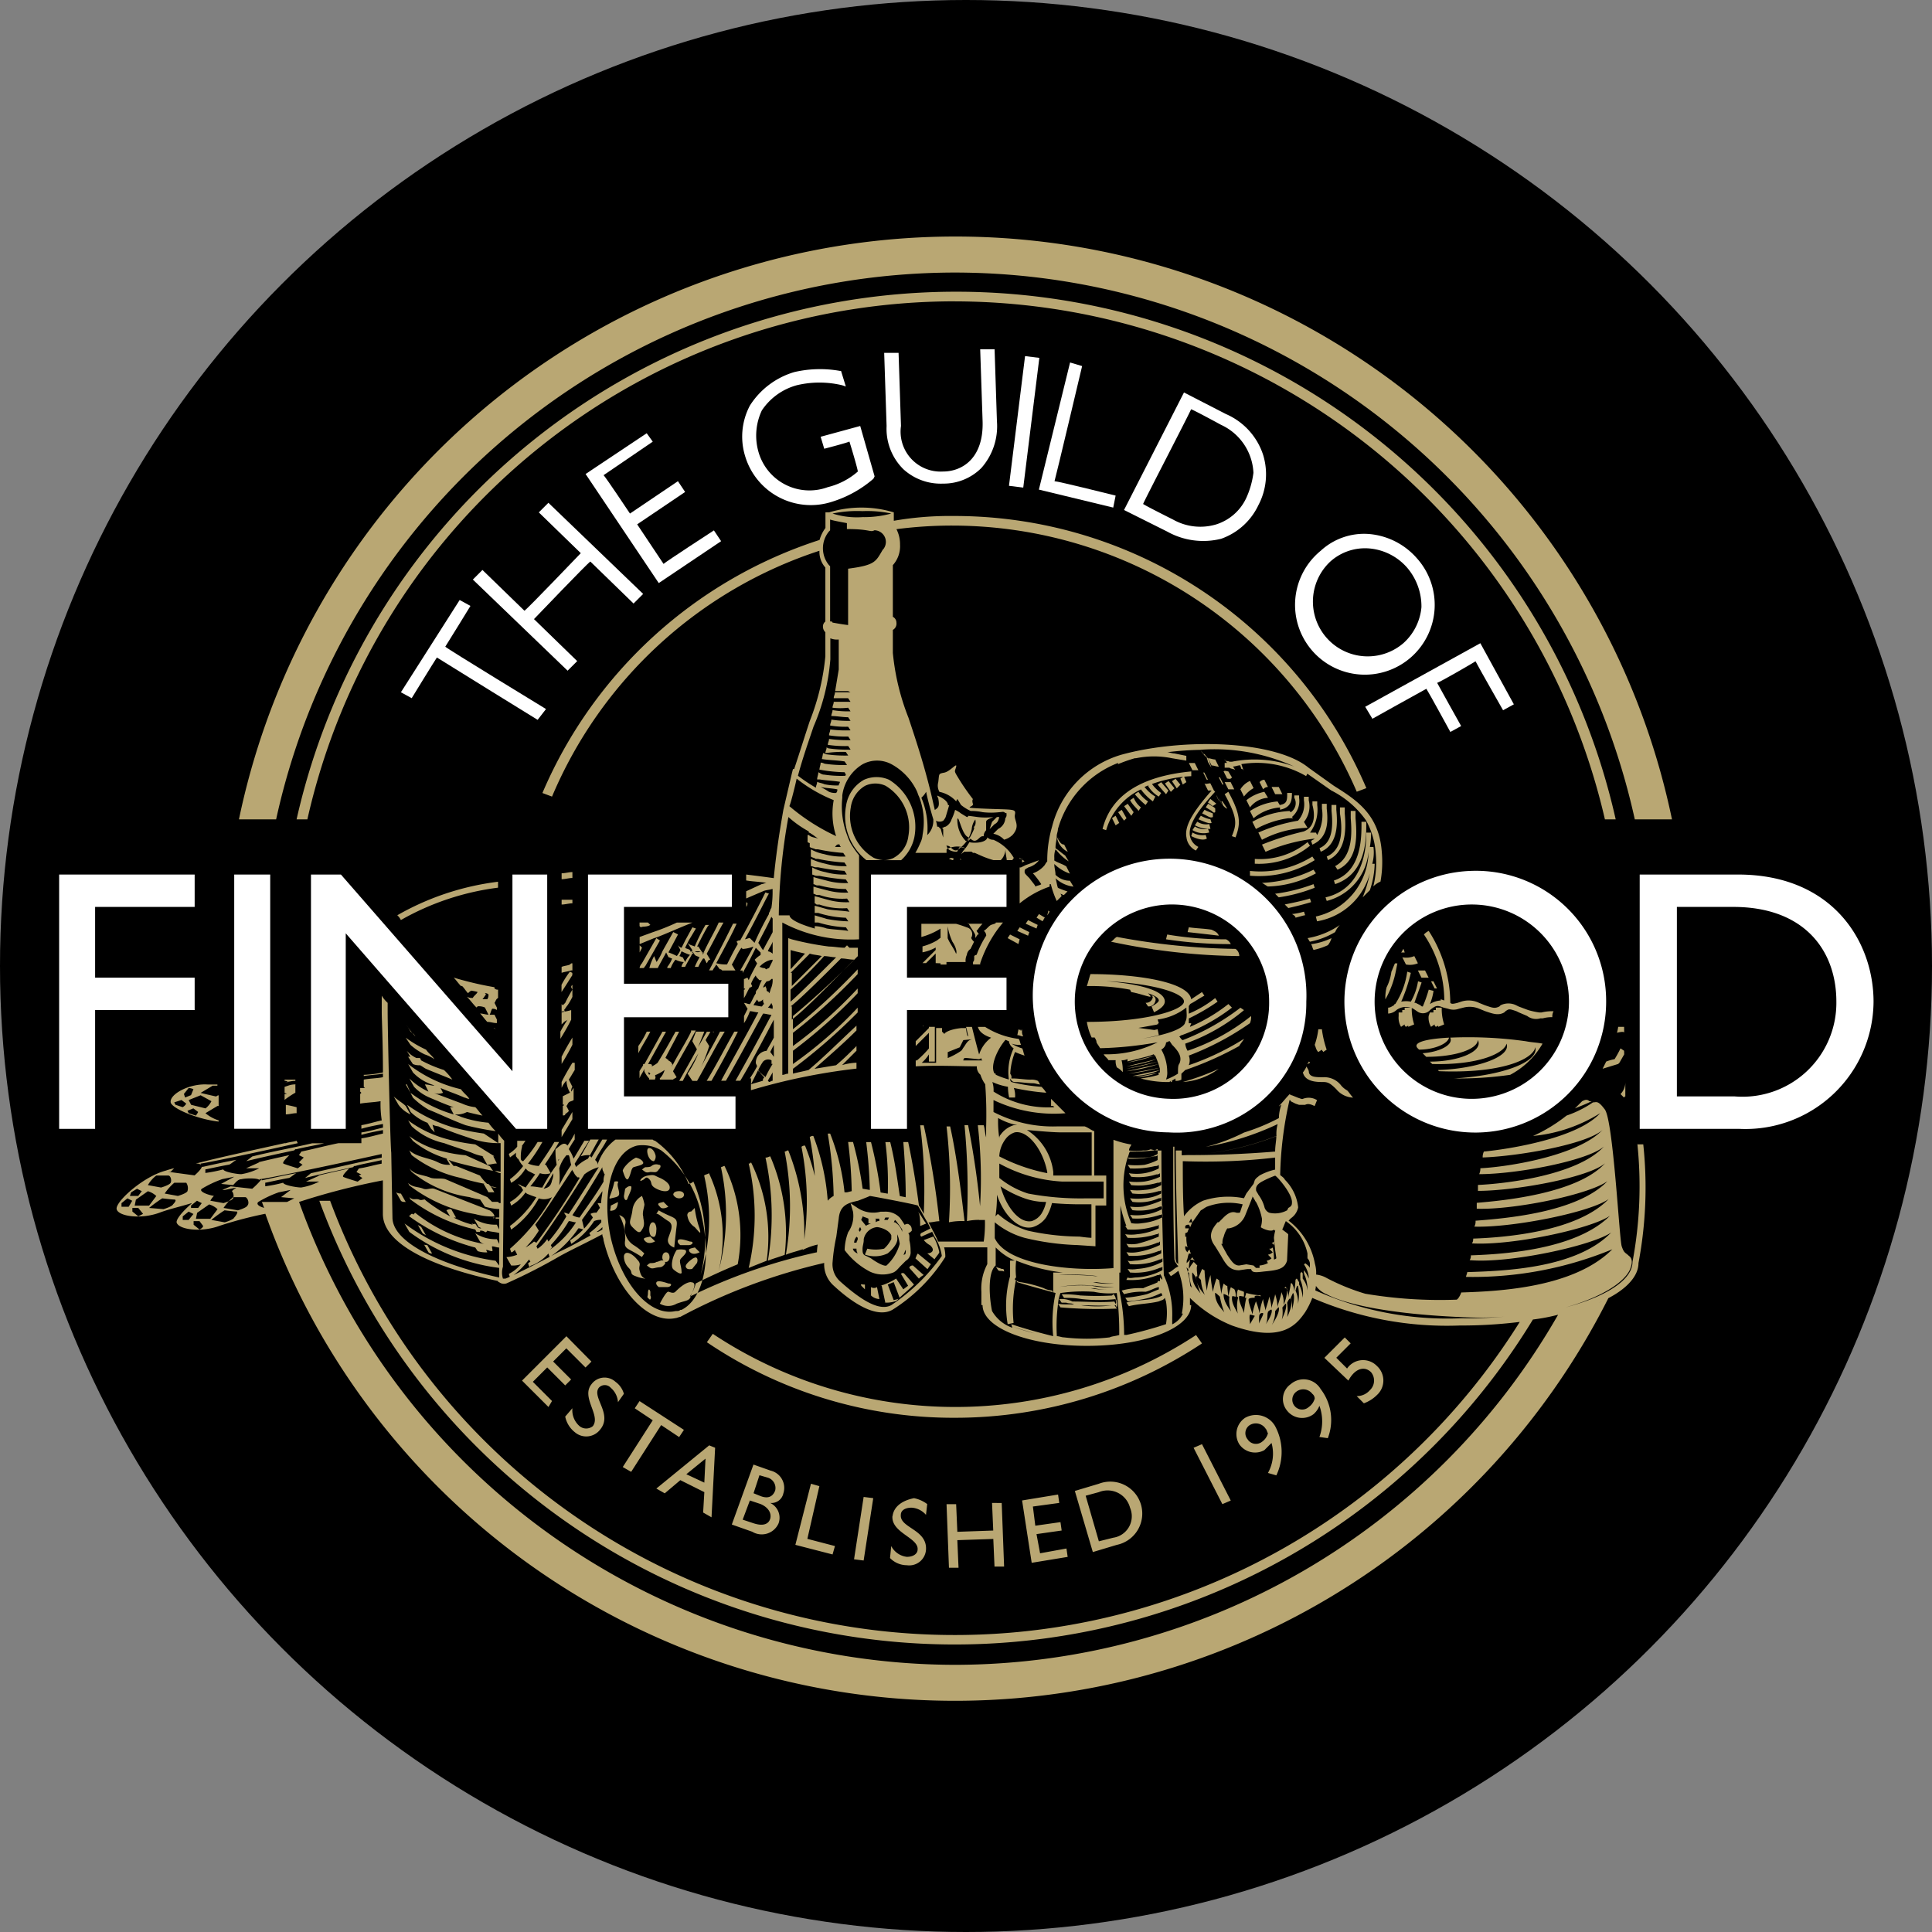 <svg viewBox="0 0 98 98" xmlns="http://www.w3.org/2000/svg"><rect x="0" y="0" width="98" height="98" fill="#808080" stroke="none"/><g transform="translate(302 -227)"><circle transform="translate(-302 227)" r="49" cy="49" cx="49"></circle><g transform="translate(-299 239)" id="gff-logo"><g transform="translate(0 32.179)"><path fill="#fff" transform="translate(-17.274 -53.018)" d="M51.4,53.2H44.1V66.1h7.482V64.453H45.925V60.439h5.292v-1.7H45.925V54.842H51.4Z"></path><path fill="#fff" transform="translate(-26.519 -53.018)" d="M74.574,53.2H67.7V66.1h1.825V60.074h5.049V58.431H69.525V54.842h5.049Z"></path><path fill="#fff" transform="translate(-8.226 -53.018)" d="M32.983,66.1V53.2H31.219v9.976l-8.7-9.976H21V66.1h1.764V56.181L31.4,66.1Z"></path><path fill="#fff" transform="translate(-41.599 -52.9)" d="M113.135,52.9a6.638,6.638,0,1,0,6.935,6.63A6.607,6.607,0,0,0,113.135,52.9Zm0,11.558a4.929,4.929,0,1,1,5.049-4.927A4.934,4.934,0,0,1,113.135,64.458Z"></path><path fill="#fff" transform="translate(-31.807 -52.9)" d="M95.069,59.53a6.941,6.941,0,1,0-7,6.63A6.572,6.572,0,0,0,95.069,59.53Zm-6.935,4.927a4.929,4.929,0,1,1,5.049-4.927A4.862,4.862,0,0,1,88.135,64.458Z"></path><path fill="#fff" transform="translate(-51.627 -53.018)" d="M136.788,53.2H131.8V66.1h5.049a6.5,6.5,0,0,0,6.813-6.448C143.662,56.606,141.594,53.2,136.788,53.2Zm-.182,11.253h-2.92V54.842h2.859c3.589,0,5.231,2.19,5.231,4.806A4.762,4.762,0,0,1,136.606,64.453Z"></path><path fill="#fff" transform="translate(0 -53.018)" d="M6.874,58.431H1.825V54.842H6.874V53.2H0V66.1H1.825V60.074H6.874Z"></path><rect fill="#fff" transform="translate(8.881 0.182)" height="12.896" width="1.825"></rect></g><g transform="translate(17.336 5.718)"><path fill="#fff" transform="translate(-59.993 -18.997)" d="M115.9,37.306l.547-.3-1.7-3.1-5.84,3.224.365.608s2.616-1.46,2.737-1.521c.122.182,1.217,2.19,1.217,2.19l.547-.3s-1.156-2.068-1.217-2.19c.182-.061,1.764-.973,1.947-1.095C114.618,35.056,115.9,37.306,115.9,37.306Z"></path><path fill="#fff" transform="translate(-34.532 -12.142)" d="M50.774,21.875l-.365-.547s-2.433,1.582-2.555,1.7l-1.338-2.007c.182-.122,2.433-1.642,2.433-1.642l-.365-.547s-2.251,1.521-2.433,1.642c-.122-.182-1.217-1.825-1.338-1.947.182-.122,2.494-1.7,2.494-1.7L47,16.4l-3.1,2.068L47.611,24Z"></path><path fill="#fff" transform="translate(-28.5 -17.587)" d="M35.86,35.835s-4.988-3.041-5.11-3.163c.122-.182,1.277-2.068,1.277-2.068l-.547-.3L28.5,34.984l.547.3S30.2,33.4,30.325,33.22c.182.122,5.11,3.163,5.11,3.163Z"></path><path fill="#fff" transform="translate(-39.65 -10.05)" d="M59.724,11.875a4.941,4.941,0,0,1,2.312,0l.182.061-.243-.791h-.061a5.767,5.767,0,0,0-2.312.061,4.021,4.021,0,0,0-2.251,1.7,3.366,3.366,0,0,0-.243,2.555,3.479,3.479,0,0,0,4.441,2.312,5.82,5.82,0,0,0,2.068-1.156l.061-.122-.73-2.555-2.007.547.182.608s1.156-.3,1.277-.365c.061.182.426,1.4.426,1.521a3.612,3.612,0,0,1-1.521.791,2.688,2.688,0,0,1-3.528-1.825,2.991,2.991,0,0,1,.182-2.068A3.12,3.12,0,0,1,59.724,11.875Z"></path><path fill="#fff" transform="translate(-44.286 -9.4)" d="M71.781,15.6a2.028,2.028,0,0,1-2.129-2.312L69.53,9.582H68.8l.122,3.711a2.884,2.884,0,0,0,.852,2.19,2.81,2.81,0,0,0,2.007.73,2.706,2.706,0,0,0,1.947-.791,3.2,3.2,0,0,0,.791-2.372L74.4,9.4h-.73l.122,3.65C73.849,14.935,72.754,15.6,71.781,15.6Z"></path><path fill="#fff" transform="translate(-57.795 -15.427)" d="M109.317,26.012a3.619,3.619,0,0,0-2.433-1.217,3.245,3.245,0,0,0-2.433.852,3.542,3.542,0,1,0,4.866.365Zm-.669,4.319a2.779,2.779,0,0,1-3.711-4.136,2.637,2.637,0,0,1,1.947-.669,2.869,2.869,0,0,1,1.947.973,3.024,3.024,0,0,1,.73,2.007A2.78,2.78,0,0,1,108.648,30.331Z"></path><path fill="#fff" transform="translate(-30.85 -14.414)" d="M42.651,27.31l.487-.487L38.332,22.2l-.487.487s2.007,1.947,2.129,2.068c-.122.122-2.676,2.8-2.859,2.92-.122-.122-2.129-2.068-2.129-2.068l-.487.487,4.806,4.623.487-.487S37.724,28.222,37.6,28.1c.122-.122,2.676-2.8,2.859-2.92C40.583,25.3,42.651,27.31,42.651,27.31Z"></path><path fill="#fff" transform="translate(-52.12 -10.81)" d="M93.97,14.095,91.841,13,88.8,18.961l2.19,1.095a3.746,3.746,0,0,0,2.737.365,3.3,3.3,0,0,0,1.886-1.7,3.356,3.356,0,0,0,.243-2.555A3.407,3.407,0,0,0,93.97,14.095ZM95,18.353a2.519,2.519,0,0,1-1.521,1.338,2.814,2.814,0,0,1-2.19-.243s-1.338-.669-1.521-.791c.061-.182,2.372-4.623,2.433-4.806.182.061,1.521.791,1.521.791a2.82,2.82,0,0,1,1.642,2.433A4.424,4.424,0,0,1,95,18.353Z"></path><rect fill="#fff" transform="translate(30.844 6.925) rotate(-82.935)" height="0.73" width="6.63"></rect><path fill="#fff" transform="translate(-49.339 -9.831)" d="M83.282,10.5,81.7,16.948l3.771.912.122-.608s-2.92-.73-3.1-.73c.061-.182,1.4-5.84,1.4-5.84Z"></path></g><path fill="#b9a773" transform="translate(-1.879)" d="M31.746,34.794H31.32v.182l.061.061c.122-.061.3,0,.487-.122Zm-.061,5.535a4.537,4.537,0,0,1-.426.73v.365c.182-.365.426-.73.608-1.095h-.182Zm3.65-5.535c-.182.426-.487.912-.791,1.582l-.243-.365H34.24c.182-.365.365-.73.547-1.034l.061-.061h-.182a9.15,9.15,0,0,0-.547,1.095c-.122-.061-.243-.061-.365-.182l.243.365a.06.06,0,0,1-.061.061h0v.061l-.061-.122c-.061-.061-.182-.061-.243-.122l.182-.365.365-.608L34,35.038l-.365.669-.182.365c-.061,0-.122-.061-.182-.122l.122.243a1.33,1.33,0,0,1-.182.3,2.966,2.966,0,0,0-.426-.182l.487-.912-.243-.122-.547.973a2.466,2.466,0,0,1-.3.547l-.122-.3a2.542,2.542,0,0,0-.243.608h.426c.122-.243.3-.547.426-.791h0l.122.243c.061,0,.122.061.182.061a1.525,1.525,0,0,1-.243.426l-.061-.061.061.061v.061H32.9a1.525,1.525,0,0,1,.243-.426,1.128,1.128,0,0,0,.426.122.461.461,0,0,0-.122.243h.182c.122-.243.243-.426.365-.669h.061L34,36.315v-.061l.122.182c.061.061.122.061.243.122a3.612,3.612,0,0,0-.243.487H34.3a2.645,2.645,0,0,1,.243-.426h.061l.122.243c.061-.061.061-.182.182-.182l-.182-.3c.365-.669.669-1.277.852-1.582Zm-1.7,2.007-.122-.243c-.061,0-.122-.061-.182-.061.061-.061.061-.122.122-.243a2.966,2.966,0,0,0,.426.182A1.273,1.273,0,0,0,33.632,36.8Zm.487-.547h.3A.272.272,0,0,1,34.118,36.254Zm.426.182-.061-.122h.122C34.544,36.376,34.544,36.376,34.544,36.437Zm-3.224-.122.122-.243-.122-.122Zm38.748-.182c-.061.061-.061.122-.122.182h.182ZM34.24,42.824c.487-.852.912-1.7,1.4-2.494H35.4c-.3.608-.669,1.217-.973,1.825a8.124,8.124,0,0,0,.426-1.095l-.182-.3c.061-.122.182-.3.243-.426h-.182c-.487.852-.912,1.642-1.4,2.494h.182c.243-.487.547-.973.791-1.4a5.564,5.564,0,0,1-.547,1.034l.243.365h0c0-.061.061-.061.061-.122,0,.061-.061.061-.061.122h.243ZM81.261,41.3l-.182-.122a5.482,5.482,0,0,1-.3.547,2.48,2.48,0,0,0-.426.122l-.182.365.791-.243.061-.061.243-.426ZM31.624,36.984l.73-1.277-.182-.122-.73,1.277a.461.461,0,0,0-.122.243H31.5C31.564,37.106,31.564,37.045,31.624,36.984Zm-.3-1.095.73-.3c.243-.061,1.034-.426,1.947-.791h-.791a11.456,11.456,0,0,1-1.217.487l-.669.243v.365Zm12.9-4.38a1.146,1.146,0,0,1-.487.122h.852a2.168,2.168,0,0,0,.669-1.156,2.8,2.8,0,0,0-1.277-2.92,1.557,1.557,0,0,0-1.277,0,1.816,1.816,0,0,0-.912,1.338,2.838,2.838,0,0,0,1.034,2.737h.852a1.432,1.432,0,0,1-.487-.122,2.467,2.467,0,0,1-1.156-2.555,1.49,1.49,0,0,1,.73-1.095,1.227,1.227,0,0,1,1.034,0,2.467,2.467,0,0,1,1.156,2.555A1.445,1.445,0,0,1,44.216,31.51Zm2.8.061h0l.182.061h0l.061-.061A.185.185,0,0,0,47.014,31.57Zm-1.277,8.455h-.061v.061A.06.06,0,0,1,45.737,40.026Zm2.981-4.38ZM47.562,31.57h0l.061.061C47.623,31.57,47.623,31.57,47.562,31.57ZM48.6,36.862a6.263,6.263,0,0,1,1.156-2.068h-.365a.06.06,0,0,1-.061.061l-.182.061c-.122.061-.243.243-.365.3a.316.316,0,0,1,.122.243,4.85,4.85,0,0,0-.487.973.212.212,0,0,0-.122.061v.061c0,.122,0,.182-.061.243v.122H48.6Zm21.594.061a1.052,1.052,0,0,0,.608-.061l-.182-.365a1.052,1.052,0,0,1-.608.061ZM38.863,46.352c-.061,0-.122.061-.182.061a14.4,14.4,0,0,1,.061,5.231c.3-.122.608-.182.912-.3A11.411,11.411,0,0,0,38.863,46.352ZM40.506,51.1a11.3,11.3,0,0,0-.791-4.988.223.223,0,0,0-.182.061,14.342,14.342,0,0,1,.061,5.231A3.206,3.206,0,0,1,40.506,51.1Zm40.756-7.421a.06.06,0,0,1,.061-.061v-.73a.86.86,0,0,1-.243.608Zm-70.623,4.5Zm27.312-1.521c-.061,0-.122.061-.243.061a13.815,13.815,0,0,1,.122,5.231c.3-.122.547-.182.852-.3A9.767,9.767,0,0,0,37.951,46.656Zm-1.095.365a11.707,11.707,0,0,1,0,5.292l.912-.365a8.6,8.6,0,0,0-.791-4.988C36.917,47.021,36.917,47.021,36.856,47.021Zm-2.92-6.691c-.3.608-.669,1.156-.973,1.764v-.061h.061l-.061-.061q0-.091-.182-.182a.06.06,0,0,0-.061-.061h0l-.061-.061a.06.06,0,0,0-.061.061c.243-.487.487-.912.73-1.4h-.182c-.3.547-.608,1.095-.912,1.582a1.33,1.33,0,0,1-.3.182c.061-.122-.061-.122-.182-.122l.912-1.642h-.182l-.912,1.642H31.5v.061c-.061.122-.122.182-.182.3V42.7c.061-.182.182-.3.243-.487h0v.122h0a1.272,1.272,0,0,0,.243.365v.061h.3c0-.061.061-.122,0-.182a.06.06,0,0,1,.061-.061,2.645,2.645,0,0,0,.426-.243.98.98,0,0,1-.243.426c0,.061,0,.061.061.061h.608c.061-.061.122-.061.182-.122l-.182-.3c.365-.669.791-1.4,1.156-2.068h-.243Zm-2.068,2.129-.061.061-.061-.122c.061,0,.061,0,.122.061Zm-17.945.547a1.035,1.035,0,0,0-.426.061l-.182.061v.3l.122.061h-.122v.3a4.269,4.269,0,0,1,.547-.365v-.426Zm5.779.426.122.243a3.905,3.905,0,0,0,.791.608c.608.243,1.217.547,1.886.791a13.452,13.452,0,0,0,1.521.3,2.646,2.646,0,0,1-.365-.426,5.769,5.769,0,0,1-1.4-.3c-.122-.061-.182-.061-.3-.122a1.1,1.1,0,0,0,.608-.122h0c.243.061.487.122.791.182-.122-.122-.243-.3-.365-.426a2.156,2.156,0,0,1-.669-.182l-1.46-.547a.672.672,0,0,0,.487,0l-.122-.243c.426.182.791.3,1.217.487.061,0,.122.061.243.061-.122-.182-.3-.3-.426-.487a6.832,6.832,0,0,1-2.676-1.277l.243.426a2.315,2.315,0,0,0,.791.547c.122.061.182.061.3.122-.182,0-.3-.061-.487-.061l.182.365a3.477,3.477,0,0,1-.973-.669l.243.426a2.315,2.315,0,0,0,.791.547c.426.182.852.365,1.217.487h-.182l.182.365a6.732,6.732,0,0,1-2.19-1.095l-.182-.426h-.061l.243.426Zm-5.779-.669h-.608v.061a.266.266,0,0,1,.182.061h-.182c.182,0,.365-.061.547-.061v-.061Zm33.4-39.478A33.907,33.907,0,0,1,80.288,29.563h.547a34.292,34.292,0,0,0-66.912,0h.547A33.667,33.667,0,0,1,47.318,3.285ZM19.7,41a3.056,3.056,0,0,0,.73.487,1.821,1.821,0,0,1,.487.243c-.122-.182-.3-.3-.426-.487a5.777,5.777,0,0,1-1.034-.608Zm.122.973a.772.772,0,0,0,.365.061c.122.061.182.122.3.182.426.182.912.365,1.338.547a3.047,3.047,0,0,0-.426-.487,6.592,6.592,0,0,1-1.156-.487l-.061-.122h-.182a1.464,1.464,0,0,1-.487-.365l.182.3H19.58Zm-.3-1.947.182.3c.061.061.182.122.243.243A3.343,3.343,0,0,1,19.519,40.026Zm-6.144,4.5c.182,0,.365-.061.547-.061v-.3a4.955,4.955,0,0,0-.547-.122ZM65.567,41c.061.122.061.243.182.365l.182-.122c0,.061.061.061.061.122l.182-.122a5.152,5.152,0,0,1-.243-1.034H65.75A3.714,3.714,0,0,1,65.567,41Zm.852-5.414a3.539,3.539,0,0,1-.973.3h-.061c.061.122.061.182.122.3h0a3.429,3.429,0,0,0,.73-.243A.99.99,0,0,0,66.419,35.585Zm.426-.669a4.051,4.051,0,0,1-1.642.669c.061.061.061.122.122.182a3.991,3.991,0,0,0,1.277-.487A1.272,1.272,0,0,1,66.845,34.916Zm1.521-1.764a4.459,4.459,0,0,0,.243-1.338h-.122a2.2,2.2,0,0,0,.061-.852h-.182a4.562,4.562,0,0,0,.061-.73h-.243c0,.3.061,2.8-2.068,3.285l.061.182A2.845,2.845,0,0,0,68.3,31.205a3.423,3.423,0,0,1-2.676,3.285l.061.243A3.354,3.354,0,0,0,68.365,32.3,6.555,6.555,0,0,1,68,33.517ZM65.81,37.592h0v0Zm0,2.372Zm-37.9-2.616-.122-.061a4.364,4.364,0,0,0-.426.669v.365c.243-.365.426-.669.547-.852ZM18.972,48.481l.243.426c.061.061.122.061.243.061l-.243-.426A.46.46,0,0,1,18.972,48.481Zm8.394-2.8.547-.912v-.365l-.547.912Zm31.145,6.083c0-1.886-.061-3.711-.061-5.6h-.061c0,1.886,0,3.832.061,5.718a.461.461,0,0,0,.122.243h0c0,.061.061.061.122.122l.061.061c0-.061-.061-.122-.122-.182h0a.06.06,0,0,0-.061-.061A.661.661,0,0,1,58.511,51.766ZM35.031,40.33h0c.061.061.061,0,.061,0Zm-7.117.3c-.182.3-.365.608-.547.973v.365c.182-.3.365-.608.547-.973Zm8.394-.3h-.182c-.487.852-.912,1.7-1.4,2.494h.243C35.457,41.972,35.882,41.181,36.308,40.33ZM36.734,34a.3.3,0,0,0,.061-.182l-.061-.061Zm-8.82,7.908c-.182.3-.365.608-.547.973v.3a1.273,1.273,0,0,1,.243-.365,1.36,1.36,0,0,0,.182.608l-.365.182v.426h.061a.06.06,0,0,1-.061.061v.487c.061,0,.122,0,.122-.061.061-.061.182-.122.182-.182L27.61,44.1c.061-.061.061-.122.122-.182s.182-.061.243-.122v-.608c-.061.061-.061.122-.122.182a.366.366,0,0,1,.061-.243l-.182-.365c.122-.182.182-.3.3-.487v-.365Zm0-9.672c-.182,0-.365.061-.547.061v.3c.182,0,.365-.061.547-.061ZM22.987,46.048a10.315,10.315,0,0,1-1.338-.243,5.9,5.9,0,0,1-2.068-.973l.182.3a3.56,3.56,0,0,0,1.642.852c.487.182.912.3,1.4.487a2.465,2.465,0,0,0,.608.182h-.061l.243.426c.182,0,.3-.061.487-.061l-.182-.365h.061ZM34.605,40.33h-.426c-.061.182-.122.3-.182.487l.243.426ZM18.85,43.615l.243.426a1.545,1.545,0,0,0,.608.487l-.243-.426C19.276,43.919,19.033,43.8,18.85,43.615Zm9.064-6.752c-.061,0-.061,0-.122.061-.122.061-.3.061-.426.122v.3c.182-.061.3-.061.487-.122h.061v-.365Zm19.4-35.038a35.347,35.347,0,0,1,34.49,27.738h1.886a37.123,37.123,0,0,0-72.691,0h1.886A35.279,35.279,0,0,1,47.318,1.825Zm-19.4,31.814h-.547v.243c.182,0,.365-.061.547-.061Zm0,4.927v-.608c-.061.061-.061.061-.061.122l.061.122a6.635,6.635,0,0,0-.365.669l-.122.122-.061-.061v1.034l.122-.122c.061-.061.122-.061.182-.122a5.349,5.349,0,0,0-.365.608v.365c.182-.3.365-.608.547-.973v-.487c-.182.061-.3.061-.487.122a.06.06,0,0,1,.061-.061h.122l-.061-.061c.061-.061.122-.182.182-.243A3.49,3.49,0,0,0,27.914,38.566ZM20.249,50.245c-.061-.061-.122-.061-.182-.122l.243.426c.061.061.122.061.182.122Zm27.556-.3c-.122-1.034-.365-3.163-.73-4.806h-.182A27.661,27.661,0,0,1,47.014,50,3.214,3.214,0,0,1,47.805,49.941ZM37.16,42.094Zm28.164-.182a.06.06,0,0,0-.061-.061c0,.061-.061.061-.061.122Zm-7.969-3.346a.341.341,0,0,1-.365.3l.122.182a.334.334,0,0,0,.365-.243.222.222,0,0,0-.122-.3v.061Zm-8.7,11.314a42.872,42.872,0,0,0-.669-4.806h-.182a34.7,34.7,0,0,1,.122,4.866A2.962,2.962,0,0,1,48.657,49.88Zm8.7-11.314h0c0-.061,0-.061-.061-.061Zm21.777,5.292-.365.365c.3-.122.608-.243.852-.365H79.5C79.375,43.736,79.254,43.8,79.132,43.858ZM58.693,40.573c.061,0,.061-.061.122-.061a9.554,9.554,0,0,0,2.555-1.4l-.182-.182a8.555,8.555,0,0,1-1.947,1.156c0-.061.061-.122.061-.182H59.18v-.243a10.322,10.322,0,0,0,1.46-.852l-.122-.182a5.554,5.554,0,0,1-1.338.791v-.365h0c0-.061.061-.061.061-.122.243-.122.487-.3.73-.426l-.122-.182-.547.365c-.122-.852-2.616-1.277-5.11-1.277-.061.182-.122.426-.182.608a10.5,10.5,0,0,1,2.19.182l.061.122c.365.061.669.182.973.243,0-.061,0-.061-.061-.122l-.061-.061q.547.182.547.365c0,.061-.122.182-.365.3l.122.3q.547-.274.547-.547c0-.608-1.521-.912-2.981-1.034,2.433.122,3.954.608,3.954,1.034s-1.886,1.034-4.927,1.034a3.011,3.011,0,0,0,.243.791,13.93,13.93,0,0,0,3.285-.365l-.912-.122c.365-.061.669-.122,1.034-.182h-.182a.223.223,0,0,0,.182-.061l-.061-.182a2.993,2.993,0,0,0,1.46-.608c0,.243.061.547-.061.73h0c0,.426-1.7.973-4.5,1.034.061.122.122.182.182.3a18.76,18.76,0,0,0,2.92-.3,5.753,5.753,0,0,1-2.737.608c.061.122.182.182.243.3h.365a.772.772,0,0,0,.061.365,1.068,1.068,0,0,1,.3.243,2.282,2.282,0,0,0-.061-.608.548.548,0,0,0,.3-.061v.122l.973-.243a2.392,2.392,0,0,0,.365-.122.06.06,0,0,0,.061.061l-1.4.365a7.775,7.775,0,0,0,1.4-.365,4.012,4.012,0,0,1,.243.669V42.4l-1.217.243h.061a3.677,3.677,0,0,0,1.095-.243v.122a5.834,5.834,0,0,1-.912.182,5.185,5.185,0,0,0,1.4.182h0c.061,0,.061,0,.122-.061v.061h.061v-.061c.061-.061.122-.061.182-.122v.122a.548.548,0,0,0,.3-.061v-.3L59,42.276a16.666,16.666,0,0,0,2.737-1.217c.061-.122.182-.243.243-.365a13.385,13.385,0,0,1-2.8,1.338.672.672,0,0,0,0-.487,14.3,14.3,0,0,0,3.1-1.642.772.772,0,0,0,.061-.365A10.608,10.608,0,0,1,59.119,41.3.865.865,0,0,1,59,40.938a9.587,9.587,0,0,0,2.981-1.7l-.182-.122a11.685,11.685,0,0,1-2.92,1.642C58.815,40.756,58.754,40.634,58.693,40.573Zm-.182.061Zm.182,1.338c-.061.061-.061.243-.061.487a2.8,2.8,0,0,1-.608.3.9.9,0,0,0,.061-.426,2.277,2.277,0,0,0-.3-1.095.44.44,0,0,0,.243-.365c.061,0,.122-.061.182-.061l.122.182C58.633,41.3,58.876,41.607,58.693,41.972Zm-38.14,9.185c-.061,0-.182,0-.182-.061l.243.426a.223.223,0,0,0,.182.061ZM71.772,38.14l-.182-.365h-.122l.182.365ZM81.93,45.987a20.743,20.743,0,0,1-.243,6.022c0,.912-1.338,1.764-3.406,2.312,1.947-.547,3.041-1.338,3.285-1.947.122-.3.122-.547-.061-.669-.182-.182-.243-.122-.365-.487s-.426-6.326-.852-6.935c-.365-.487-.426-.365-.608-.365a5.486,5.486,0,0,1-1.338.669,7.948,7.948,0,0,1-1.7,1.034,7.8,7.8,0,0,0,3.406-1.156c-1.156,1.277-4.623,1.825-5.9,1.947a.661.661,0,0,0-.061.3c1.825-.061,5.292-.669,6.083-1.4-1.277,1.338-4.866,1.886-6.2,1.947a.661.661,0,0,1-.061.3c1.886,0,5.475-.669,6.326-1.4-1.338,1.46-4.988,1.886-6.387,1.947v.3c1.886,0,5.6-.669,6.448-1.4-1.4,1.521-5.049,1.886-6.509,2.007v.3c1.947.061,5.718-.73,6.63-1.4-1.521,1.582-5.11,1.886-6.691,2.007a.548.548,0,0,1-.061.3c1.947.061,5.9-.73,6.813-1.4-1.582,1.642-5.17,1.947-6.874,2.007a.366.366,0,0,1-.061.243c2.007.122,6.022-.73,7-1.4-1.7,1.7-5.292,1.947-7.056,2.007a.366.366,0,0,1-.061.243c2.007.182,6.2-.73,7.178-1.4-1.764,1.825-5.414,1.947-7.3,2.007,0,.061-.061.182-.061.243a18.546,18.546,0,0,0,7.421-1.4c-1.947,1.947-5.718,2.129-7.664,2.19-.061.182-.182.365-.243.365a22.8,22.8,0,0,1-4.623-.3,10.876,10.876,0,0,1-1.947-.791,1.4,1.4,0,0,0-.547-.182,1.684,1.684,0,0,0-.061-.547,3.561,3.561,0,0,0-1.338-2.19l.122-.122a.886.886,0,0,0,.365-.547,2.319,2.319,0,0,0-.669-1.4c-.061-.122-.182-.182-.243-.243A18.509,18.509,0,0,1,64.29,43.8a.06.06,0,0,1,.061.061l.243.122.182.061h.3c.122-.061.243-.061.487.061l.122-.3a.794.794,0,0,0-.73-.061H64.9l-.182-.061-.3-.122a.212.212,0,0,1-.122-.061c-.182.182-.365.426-.547.608.061,0,.061-.061.122-.061a2.187,2.187,0,0,0-.122.669,10.341,10.341,0,0,1-1.764.73,9.221,9.221,0,0,1-1.947.73,14.31,14.31,0,0,0,3.65-1.156,1.875,1.875,0,0,0-.061.608,14.154,14.154,0,0,1-4.806.973v-.243h-.3c0,2.433.122,5.11.122,5.961v.122a3.913,3.913,0,0,1,.182,2.19h.061a1.163,1.163,0,0,1-.547.547v-.365a4.759,4.759,0,0,0-.426-2.129c-.061-1.886-.122-4.319-.122-6.326a1.684,1.684,0,0,1-.547-.061.771.771,0,0,1-.365.061,2.931,2.931,0,0,1-.73,0c0-.122.061-.182.122-.3a5.067,5.067,0,0,1-.912-.243v6.509c-2.19.182-5.414-.182-6.022-1.521V50a4.1,4.1,0,0,0,1.521.791,12.9,12.9,0,0,0,2.676.365l.912.061V49.15h.547V47.629h-.608V45.379c-.182-.061-.3-.182-.487-.243h-1.4a6.522,6.522,0,0,1-3.224-.73h0V43.8a7.11,7.11,0,0,0,3.65.669l-.73-.73V44.1h.122a.06.06,0,0,0,.061.061,5.137,5.137,0,0,1-3.1-.791,1.339,1.339,0,0,0-.061-.487,3.012,3.012,0,0,0,.791.243,2.674,2.674,0,0,0,.061.547h.3a1.186,1.186,0,0,0-.061-.487,11.766,11.766,0,0,0,1.642.243,1.327,1.327,0,0,0-.243-.3,8.849,8.849,0,0,1-1.521-.243h0c-.061-.061-.061-.061-.061-.182.061.122.122.182.243.182.3,0,.608.061.912.061.122,0,.243.061.365.061-.061-.061-.061-.122-.122-.182a.772.772,0,0,0-.365-.061c-.3,0-.608-.061-.912-.061h-.061V42.58l-.061-.122a3.552,3.552,0,0,1,.243-1.095,4.192,4.192,0,0,0,.487.182c-.061-.122-.061-.243-.122-.365a2.384,2.384,0,0,1-.547-.243,1.186,1.186,0,0,0,.487.061c-.061-.122-.061-.243-.122-.3a4.134,4.134,0,0,1-1.7-.608h-.365c.061.243.3.426.669.547a1.707,1.707,0,0,0-.608.852c-.122-.426-.243-.912-.365-1.4h-.3c.061.182.061.3.122.487l-.061-.061a2.151,2.151,0,0,1-.061-.365h-.243c-.608.061-.852.243-.852.3l-.122-.122v-.182h-.3v1.764h-.73a1.941,1.941,0,0,0,.365-.426v.365h.3V40.086h-.3v.061l-.669.669v.243l.669-.669v.791a5.092,5.092,0,0,1-.608.608h-.061v.3c1.156-.061,2.19,0,3.1,0h0v.061a.526.526,0,0,0,.182.365,1.821,1.821,0,0,0,.243.487A20.947,20.947,0,0,1,48.9,45.2v.487c-.061-.182-.061-.426-.122-.608h-.3a23.3,23.3,0,0,1,.061,4.806h.3a6.612,6.612,0,0,1-.061,1.095H46.467c-.122-.3-.3-.608-.487-.973.182,0,.365-.061.547-.061a46.022,46.022,0,0,0-.791-4.866h-.182a25.627,25.627,0,0,1,.182,4.5,2.645,2.645,0,0,0-.243-.426c-.122-.912-.3-2.068-.547-3.224H44.7c.061.73.122,1.764.122,2.8l-.3-.061c-.122-.791-.243-1.764-.487-2.737H43.79a16.75,16.75,0,0,1,.122,2.616l-.365-.061a20.861,20.861,0,0,0-.487-2.555h-.243A23.609,23.609,0,0,1,43,48.359l-.365-.061a18.287,18.287,0,0,0-.487-2.372H41.9a23.617,23.617,0,0,1,.182,2.494l-.243.061h-.122a11.214,11.214,0,0,0-.73-2.981h-.122a20.8,20.8,0,0,1,.3,3.163,1.068,1.068,0,0,0-.3.243,11.48,11.48,0,0,0-.73-3.285.223.223,0,0,0-.182.061,15.125,15.125,0,0,1,.122,5.17c.122-.061.243-.061.365-.122a3.56,3.56,0,0,0-.122.791,28.223,28.223,0,0,0-6.448,2.251,2.249,2.249,0,0,0,.3-.669c.73-.365,1.4-.669,2.129-.973a8.022,8.022,0,0,0-.669-4.988c-.061,0-.122.061-.182.061a11.225,11.225,0,0,1-.122,5.292,7.615,7.615,0,0,0-.487-4.988c-.061.061-.182.061-.243.122a9.627,9.627,0,0,1-.182,5.049,7.332,7.332,0,0,0-.365-4.745.461.461,0,0,1-.243.122,4.929,4.929,0,0,0-1.7-2.19.212.212,0,0,1-.122-.061H30.1a2.575,2.575,0,0,0-.912,1.277v-.061h0c0-.061-.061-.122-.122-.182.182-.365.426-.669.608-1.034h-.243l-.547.912-.122-.122a1.188,1.188,0,0,0-.426.061c.182-.3.3-.547.487-.852h.426c-.182.3-.365.669-.547.973a2.185,2.185,0,0,0-.608.426c0-.061-.061-.122-.061-.182.243-.365.487-.791.73-1.156h-.243l-.547.912a1.821,1.821,0,0,0-.243-.487,5.609,5.609,0,0,1,.3-.487h0v-.3a5.35,5.35,0,0,1-.365.608l-.061-.061c-.182-.122-.365.122-.547.243a3.742,3.742,0,0,0,.061.791,8.827,8.827,0,0,0-.73,1.156c-.182,0-.365-.061-.608-.061a6.371,6.371,0,0,0,.487-.669.844.844,0,0,0,.547,0l-.243-.426h-.061c.243-.365.487-.73.73-1.156H27c-.243.426-.547.852-.791,1.217a1.776,1.776,0,0,1-.547-.122,8.537,8.537,0,0,0,.73-1.095H26.15a6.748,6.748,0,0,1-.73.973.131.131,0,0,1-.122-.122,2.069,2.069,0,0,1,.061-.608v-.061c.061-.061.122-.182.182-.243h-.426v.3a1.941,1.941,0,0,1-.426.365l.061.182c.061-.061.182-.122.3-.243V46.6c0,.061,0,.061.061.122h0a.06.06,0,0,0,.061.061,1.273,1.273,0,0,0,.243.365,3.23,3.23,0,0,1-.669.669l.061.182a1.972,1.972,0,0,0,.73-.73l.122.122.365.182c-.182.243-.365.487-.487.669-.061-.061-.182-.061-.243-.122l-.122-.061a.06.06,0,0,0,.061.061h0a.06.06,0,0,0,.061.061c.061.061.061.122.122.182a1.928,1.928,0,0,1-.669.608l.061.182a2.216,2.216,0,0,0,.73-.669l.061.061a4.192,4.192,0,0,0,.487.182,5.337,5.337,0,0,1-1.338,1.46l.061.182a4.685,4.685,0,0,0,1.4-1.582.837.837,0,0,0,.669-.061,10.071,10.071,0,0,1-2.129,2.616l.061.182c.061,0,.122-.061.182-.122l.122.243a1.776,1.776,0,0,1-.547.122l.243.426a1.339,1.339,0,0,0,.487-.061,1.91,1.91,0,0,1-.608.487l.061.182a3.636,3.636,0,0,0,.912-.852l.061-.061.061.122c-.061,0-.061.061-.122.061l.061.182c.061,0,.061-.061.122-.061h0a2.182,2.182,0,0,0,.852-.608l.061.182a5.3,5.3,0,0,0,1.46-1.46c.122,0,.182.061.3.061L28.4,49.88c.3-.426.669-.912,1.034-1.46,0,.182-.061.365-.061.608h-.182l.122.243c-.061.061-.122.182-.182.243a.548.548,0,0,0-.3.061l.122.182a3.99,3.99,0,0,1-1.156,1.156l.061.182a3.99,3.99,0,0,0,1.156-1.156h0a.772.772,0,0,1,.365-.061V50a4.438,4.438,0,0,1-.608.547l.061.122c-.547.3-1.095.608-1.642.852-1.217.669-2.494,1.277-2.676,1.338h-.122a.988.988,0,0,1,0-.608v-.365l.061-6.022a2.316,2.316,0,0,1-.3-.365v.487l-.73-.487a13.45,13.45,0,0,1-1.521-.3,7.826,7.826,0,0,1-2.372-1.156l.182.365a2.552,2.552,0,0,0,.852.547l.182.3.182.182-.122-.426h-.061a.865.865,0,0,0,.365.122c.547.243,1.095.426,1.642.608a4.2,4.2,0,0,0,1.521.243v1.46a2.635,2.635,0,0,0-.3-.061c.122.061.182.122.3.122v1.521H24.2l-.061-.061h-.3c-.122,0-.3-.061-.426-.061.122,0,.3.061.426.061l-.243-.243-2.129-.912c-.243-.061-.487,0-.73-.061-.426-.182-.791-.122-1.095-.487l.122.182a6,6,0,0,0,2.92,1.277,3.877,3.877,0,0,0,.547.122l.243.365a3.053,3.053,0,0,0,.73.122v.426h-.182v.061H24.2v.547l-.122-.243a2.065,2.065,0,0,1-1.156-.3l.243.426a.212.212,0,0,1,.122.061.223.223,0,0,1-.182-.061l-.122-.182c-.061.061-.122,0-.182,0l.061.061a4.61,4.61,0,0,1-.973-.365h.122l-.243-.426a.366.366,0,0,0-.243.061l.182.3a8.355,8.355,0,0,1-1.217-.791l-.061-.061c-.122,0-.182.061-.3,0-.182-.061-.3.061-.487-.122l.061.122a8.524,8.524,0,0,0,3.285,1.521l.061.122h.182v-.061a.366.366,0,0,1,.243.061c.061.061.122-.061.122-.061.182.061.426.061.608.122V51.1l-.122-.243a1.877,1.877,0,0,1-1.095-.3l.243.426a.461.461,0,0,0,.243.122,7.735,7.735,0,0,1-3.528-1.582h0c-.061,0-.061.122-.122.061-.122-.061-.122.122-.182.061V49.7a9.947,9.947,0,0,0,3.346,1.582l.122.182a1.339,1.339,0,0,0,.487.061l-.061-.122c.122,0,.182.061.3.061.061,0,0-.122,0-.243.122,0,.243.061.365.061v.912l-.182-.243A9.968,9.968,0,0,1,19.4,50.062l.243.426A9.659,9.659,0,0,0,24.2,52.313V52.8c-3.346-.73-5.414-1.886-5.414-3.041l-.061-3.285c-.061-.608-.182-6.448-.182-7.117V38.87a1.613,1.613,0,0,1-.3-.365v.852c0,.3.061,1.582.061,3.041a5.324,5.324,0,0,1-.973.122v.061c.365-.061.669-.061.973-.122v.182c-.3.061-.669.061-.973.122v.365l.061.061h-.243v.182l.061.061-.061.061v.487c.365-.061.669-.061,1.034-.122a5.233,5.233,0,0,0,.061.973c-.3.061-.669.182-1.034.243v.182c.426-.122.791-.182,1.095-.243V45.2c-.3.061-.669.182-1.095.243v.122c.426-.122.791-.182,1.095-.243V45.5c-.3.061-.669.182-1.095.243v.243H16.052c-.608.122-1.277.3-1.886.426l-.122.182.243.122-.243.243.182.122-.243.182s-.608-.182-.73-.243c-.061-.061.122-.243.3-.426-.547.122-1.095.243-1.582.365h.061l-.669.3h.669a3.064,3.064,0,0,1-.912.3c-.243,0-.912-.122-.912-.243a7.053,7.053,0,0,1-.912.182v-.182c.061,0,.547-.122,1.217-.243.122-.061.243-.182.365-.243-.973.182-1.7.365-1.764.365v-.061c.061.122-.365.487-.365.487l-1.338-.182h.122l.182-.182a3.878,3.878,0,0,0-.426.122c-1.156.3-2.555,1.582-2.494,1.947s1.217.547,2.19.182c.487-.182,1.034-.3,1.642-.487-.487.426-.791.791-.791.973.061.365,1.217.547,2.19.182a20.269,20.269,0,0,1,2.312-.608A37.112,37.112,0,0,0,80.47,53.834c-.061,0-.182.122-.487.243,1.277-.547,2.007-1.277,2.007-2.007a20.615,20.615,0,0,0,.243-6.022h-.3ZM54.679,47.933h.182v.852H54.01a14.391,14.391,0,0,1-2.981-.243,4.42,4.42,0,0,1-1.46-.791v-.73a7.463,7.463,0,0,0,3.163.912h1.947Zm-2.737,1.034a1.822,1.822,0,0,1-.243.608.946.946,0,0,1-.487.365c-.608.122-1.277-.669-1.582-1.764a5.607,5.607,0,0,0,1.217.608A3.181,3.181,0,0,0,51.941,48.968Zm.791-3.528h1.521v2.19H52.306v-.182a2.92,2.92,0,0,0-1.338-2.129C51.637,45.379,52.306,45.439,52.732,45.439ZM52,47.447v.061a8.984,8.984,0,0,1-2.433-.852,1.565,1.565,0,0,1,.3-.852.946.946,0,0,1,.487-.365C50.968,45.318,51.759,46.23,52,47.447Zm-2.494-2.737a3.18,3.18,0,0,0,.973.365H50.3a1.276,1.276,0,0,0-.669.487.223.223,0,0,0-.061.182A5.566,5.566,0,0,1,49.508,44.709ZM49.447,48.6c.365,1.095,1.156,1.825,1.825,1.642a1.276,1.276,0,0,0,.669-.487,2.633,2.633,0,0,0,.3-.73,16.515,16.515,0,0,0,1.7.061h.3v1.7c-.182,0-.608-.061-.608-.061a12.309,12.309,0,0,1-2.616-.3,3.987,3.987,0,0,1-1.521-.852l-.122.122A6.611,6.611,0,0,0,49.447,48.6ZM47.44,41.425a3.586,3.586,0,0,1-.487.243v-.3l.608-.243.182-.365s.669-.061.487-.061c-.182.061-.243.061-.426.365C47.623,41.3,47.744,41.242,47.44,41.425Zm.3.365a.212.212,0,0,1,.061-.122h.122l.608.061a.188.188,0,0,0,.122-.061c0,.061,0,.061.061.122ZM6.806,47.629h.608c.122,0,.182.243.122.365s-.487.243-.487.243l-.669-.122A1.647,1.647,0,0,1,6.806,47.629Zm-1.277.852.3-.182.243.122-.182.243H5.468Zm-.122.73H5.042v-.182l.3-.243.243.122Zm.487.487-.3-.243v-.182h.3l.243.3Zm-.182-.547.061-.3.608-.426a1.036,1.036,0,0,1,.426.243l-.365.487h-.73Zm1.947-.061c-.061.122-.487.243-.487.243l-.73-.061a6.548,6.548,0,0,1,.669-.487s.487.061.608.061S7.779,48.968,7.658,49.089Zm.73-.669c-.061.122-.487.243-.487.243l-.669-.122a2.689,2.689,0,0,1,.487-.547h.608A.5.5,0,0,1,8.388,48.42Zm57.24,4.806a1.226,1.226,0,0,0,.547.426c.669.365,2.616.973,6.813,1.156a16.069,16.069,0,0,0,3.528-.182,21.431,21.431,0,0,1-3.528.243,16.428,16.428,0,0,1-7.36-1.4C65.567,53.469,65.628,53.347,65.628,53.226Zm-1.217-4.2c0,.122-.061.182-.182.243h0l-.061.122a1.279,1.279,0,0,1-.912.122.428.428,0,0,1-.243-.3,1.878,1.878,0,0,0-.3-.608c-.061-.122-.122-.182-.122-.243V48.3c0-.182.182-.3.3-.365a4.868,4.868,0,0,1,.669-.3C63.681,47.69,64.472,48.6,64.411,49.028ZM63.56,51.4l.061.426a.212.212,0,0,1-.122.061,2.793,2.793,0,0,0-.061-.608.223.223,0,0,1-.182.061l.182.182a.461.461,0,0,1-.243.122l.182.182a.461.461,0,0,1-.243.122l.061.122a1.128,1.128,0,0,1-.426.122v.122h-.182l-.122-.122-.365-.061-.365.061c-.243,0-.365-.182-.608-.547l-.3-.547h.061v-.061a.661.661,0,0,1,.061-.3h0a1.453,1.453,0,0,1,.182-.426h.061a1.08,1.08,0,0,0,.852-.669l.365-.912v-.061c0,.061.061.061.061.122.061.061.061.122.122.182h0a2.9,2.9,0,0,1,.3.852,1.37,1.37,0,0,1-.061.426c.182.122.547.243.669.122l.061.061A2.965,2.965,0,0,1,63.742,50a1.982,1.982,0,0,0-.243.791Zm.061-5.779c0,.243-.061.487-.061.791-1.46.122-2.981.182-4.441.182A14.31,14.31,0,0,0,63.621,45.622ZM58.876,46.9a30.46,30.46,0,0,0,4.684-.182v.608a3.056,3.056,0,0,0-.791.3h0c-.061.061-.182.122-.243.243h0l-.061.182h0l-.365.487-.122.243a4.091,4.091,0,0,0-2.068.122,2.441,2.441,0,0,0-.973.791C58.876,48.785,58.876,47.812,58.876,46.9Zm.061,4.136Zm.061.182h0c.061,0,.061,0,.122.061a1.684,1.684,0,0,1-.061-.547H59v-.182a.212.212,0,0,0,.122-.061h0c0-.061.061-.122.061-.182H59v-.122h0a.223.223,0,0,1,.182-.061.212.212,0,0,1,.061.122c.061-.061.061-.182.122-.243H59.18c.061-.061.061-.122.122-.182h0a.613.613,0,0,1,.061.182c.122-.182.3-.426.426-.608.122-.061.182-.122.3-.182a3.16,3.16,0,0,1,1.825-.122l-.122.365a.06.06,0,0,1-.061.061h-.122c-.182-.061-.365-.061-.669.243l-.182.182L60.7,50H60.64c-.243.3-.547.669-.122,1.217l.3.487c.243.426.426.73.912.73l.426-.061h.182c.061.182.182.182.669.122.669-.061,1.034-.122,1.156-.547l.061-1.338-.061-.061-.243-.182c.061-.122.122-.3.182-.426A2.657,2.657,0,0,1,65.2,51.583v.243a.461.461,0,0,1,.122.243v.243c-.061-.122-.182-.182-.243-.243a.06.06,0,0,1-.061.061,1.412,1.412,0,0,1,.243.608v.122h0a1.306,1.306,0,0,0-.243-.426.548.548,0,0,0,.061.3,1.963,1.963,0,0,1,.122.73,1.16,1.16,0,0,0-.243-.608v-.243c0-.061-.061-.061-.061-.122,0,.061-.061.061-.061.122v.3h0a1.722,1.722,0,0,1,.122.912,1.82,1.82,0,0,0-.182-.669v-.122c-.061-.061-.061-.122-.122-.182l-.061.061c0,.182-.061.547-.061.608a.879.879,0,0,0-.122-.426h-.061c0,.182-.122.608-.122.73a1.453,1.453,0,0,0-.122-.547.06.06,0,0,0-.061.061c.061,0,.122,0,.122.061a1.873,1.873,0,0,1-.182.791,1.1,1.1,0,0,0-.122-.669h0c.061.061-.182.669-.182.791a2.187,2.187,0,0,0-.122-.669c0,.122-.182.608-.182.73a2.161,2.161,0,0,0-.122-.608c0,.182-.182.608-.182.73,0-.122-.122-.426-.122-.608a3.209,3.209,0,0,0-.182.73,3.277,3.277,0,0,0-.182-.608,3.741,3.741,0,0,0-.182.669c0-.122-.243-.669-.182-.791.061-.061.243-.061.3-.061v-.061c0-.061.243-.061.3,0v-.061a3.053,3.053,0,0,1-.73-.122c0,.061-.061.182-.061.243H62.1a5.482,5.482,0,0,0-.122.791c0-.122-.3-.608-.243-.852,0-.061.122,0,.243,0V53.53c-.122-.061-.182-.061-.3-.122a.772.772,0,0,0-.061.365.06.06,0,0,1,.061.061,1.81,1.81,0,0,0,0,.852c0-.122-.365-.547-.3-.912,0-.061.122,0,.182,0a.771.771,0,0,0-.061-.365c-.061-.061-.122-.061-.182-.122a1.88,1.88,0,0,0-.122.487,4.717,4.717,0,0,1-.061-.547c-.061,0-.122-.061-.182-.122a2.258,2.258,0,0,0-.122.547c0-.061-.061-.426-.122-.73-.061,0-.061-.061-.122-.061a3.741,3.741,0,0,0-.182.669,6.86,6.86,0,0,1-.122-.852,3.018,3.018,0,0,0-.182.791,6.774,6.774,0,0,1-.122-1.034h0c-.061,0-.061-.061-.122-.061-.061.122-.122.3-.182.426l.122.122a2.1,2.1,0,0,0,.243.852c0-.122-.487-.426-.487-1.034h.061c0-.182-.061-.426,0-.547l-.182-.182a1.684,1.684,0,0,0-.3.487.06.06,0,0,0,.061.061,2.68,2.68,0,0,0,.182.852c0-.061-.061-.122-.122-.182a4.04,4.04,0,0,0-.182-.912c0-.061.061.061.122.122a1.35,1.35,0,0,1,.061-.547.46.46,0,0,1,.243.061c-.061-.061-.122-.122-.122-.182l-.3.3v-.122c.061-.122.061-.3.122-.365H59.3a.223.223,0,0,1-.061-.182.131.131,0,0,0-.122.122A.335.335,0,0,1,59,51.218Zm5.6,2.251s.061-.3.122-.243a2.282,2.282,0,0,1,0,.912A1.419,1.419,0,0,0,64.594,53.469Zm-.243.365s.122-.3.122-.243c.122.243-.061.791-.061.912A1.712,1.712,0,0,0,64.351,53.834Zm-.182.243s.122-.3.182-.182c.122.243-.122.791-.182.912A2.648,2.648,0,0,0,64.168,54.077Zm-.243.243s.182-.243.182-.182c.061.3-.243.791-.243.912A1.694,1.694,0,0,0,63.925,54.32Zm-.365.182s.182-.243.182-.182c.061.3-.3.791-.365.912A1.5,1.5,0,0,0,63.56,54.5Zm-.182-.061c.061.182-.243.669-.3.73.122-.182.061-.608.122-.608C63.134,54.564,63.377,54.381,63.377,54.442Zm-.426.182c0,.122-.243.487-.243.608.061-.122,0-.487.061-.547C62.769,54.625,62.951,54.564,62.951,54.625Zm-.426.122s-.182.3-.243.426c0-.061-.061-.426,0-.487A1.38,1.38,0,0,1,62.526,54.746ZM61,54.625c0-.122-.487-.426-.487-1.034,0-.061.243.182.243.182A5.067,5.067,0,0,0,61,54.625Zm-.061-.973c0-.061.3.122.3.122a1.767,1.767,0,0,0,.122.852C61.37,54.5,60.944,54.138,60.944,53.651Zm-1.156,0c0-.122-.487-.426-.426-1.095,0-.061.182.243.182.243A5.066,5.066,0,0,0,59.788,53.651ZM56.2,46.413a8.152,8.152,0,0,0,1.217-.061c.061,0,.122-.061.182-.061v.243a1.226,1.226,0,0,1-.669.182,3.986,3.986,0,0,1-.852,0C56.139,46.6,56.139,46.474,56.2,46.413Zm-.122.3.061.061a4.554,4.554,0,0,0,1.277-.122A.223.223,0,0,0,57.6,46.6v.243a2.965,2.965,0,0,1-.669.243,3.985,3.985,0,0,1-.852,0l.122.182a4.554,4.554,0,0,0,1.277-.122.223.223,0,0,0,.182-.061v.182a2.435,2.435,0,0,1-1.521.243l.122.182a3.055,3.055,0,0,0,1.277-.122.223.223,0,0,0,.182-.061v.182a3.012,3.012,0,0,1-.791.243,3.438,3.438,0,0,1-.791,0l.122.182a3.442,3.442,0,0,0,1.338-.122.223.223,0,0,0,.182-.061v.182a1.98,1.98,0,0,1-.852.243,2.931,2.931,0,0,1-.73,0l.122.182a3.248,3.248,0,0,0,1.338-.122c.061,0,.122,0,.122-.061v.182a1.98,1.98,0,0,1-.852.243,2.931,2.931,0,0,1-.73,0l.122.182a2.485,2.485,0,0,0,1.338-.182c.061,0,.122,0,.122-.061v.182a5.353,5.353,0,0,1-.912.3,2.453,2.453,0,0,1-.669,0l.122.182a2.8,2.8,0,0,0,1.4-.182c.061,0,.122,0,.122-.061v.182a2.606,2.606,0,0,1-.973.3,2.465,2.465,0,0,1-.669,0l.122.182a3.7,3.7,0,0,0,1.4-.182c.061,0,.061,0,.122-.061v.182a2.917,2.917,0,0,1-1.034.3,1.654,1.654,0,0,1-.547,0A4.787,4.787,0,0,1,56.078,46.717Zm-.365,5.84h0V49.15a6.646,6.646,0,0,0,.3,1.034h-.061l.122.182a4.018,4.018,0,0,0,1.46-.182c.061,0,.061,0,.122-.061v.182a3.248,3.248,0,0,1-1.095.3,2.039,2.039,0,0,1-.608,0l.122.182a4.018,4.018,0,0,0,1.46-.182c.061,0,.061,0,.122-.061v.182a7.7,7.7,0,0,1-1.095.365,1.654,1.654,0,0,1-.547,0l.122.182a3.086,3.086,0,0,0,1.46-.243c.061,0,.061,0,.122-.061v.182a4.24,4.24,0,0,1-1.156.365,1.654,1.654,0,0,1-.547,0l.122.182a3.463,3.463,0,0,0,1.521-.243c.061,0,.061,0,.122-.061v.182a4.037,4.037,0,0,1-1.217.365c-.182,0-.365.061-.487,0l.122.182a3.211,3.211,0,0,0,1.521-.243c.061,0,.061,0,.122-.061v.182a3.1,3.1,0,0,1-1.277.365,1.3,1.3,0,0,1-.487,0l.122.182a3.211,3.211,0,0,0,1.521-.243c.061,0,.061,0,.122-.061v.182A3.117,3.117,0,0,1,56.5,52.8c-.122,0-.3.061-.426,0l-.061.122a3.593,3.593,0,0,0,1.582-.243c.061,0,.122,0,.122-.061a.465.465,0,0,1,.122.3h0L57.72,52.8v.182H57.6v.061h0c-.243.122-.487.182-.73.3a3.368,3.368,0,0,0-1.095.122l.122.182a3.368,3.368,0,0,1,1.095-.122c.243-.061.426-.182.669-.243v.122c-.182.061-.426.182-.608.243a6.857,6.857,0,0,1-1.095.182l.122.182a6.856,6.856,0,0,0,1.095-.182,4.194,4.194,0,0,0,.608-.243l.061.122c-.547.3-1.217.182-1.825.365l.122.182c.487-.122,1.034-.122,1.521-.243.122-.061.243-.061.3-.182l.061.182a3.542,3.542,0,0,1,0,1.156,19.329,19.329,0,0,1-2.007.547H55.9a10.948,10.948,0,0,0-.243-2.251v-.912Zm-.061,3.163c-.182.061-.365.061-.487.122a9.8,9.8,0,0,1-2.312,0c-.122,0-.243-.061-.365-.061a8.445,8.445,0,0,1,.061-1.642l.122.182a22.433,22.433,0,0,0,2.859.061l-.122-.182a5.719,5.719,0,0,1-1.764,0c-.365-.061-.73,0-1.095-.061a1.776,1.776,0,0,1,.122-.547h0a7.987,7.987,0,0,1,1.7-.061,3.7,3.7,0,0,0,1.156.061A15.71,15.71,0,0,1,55.652,55.72Zm-1.277-2.8a8.549,8.549,0,0,0-1.764,0h0a6.965,6.965,0,0,1,1.947.061,4.309,4.309,0,0,0,.852.061h0A5.357,5.357,0,0,0,54.375,52.921Zm1.034.182h0a3.323,3.323,0,0,1-1.095-.061,8.122,8.122,0,0,0-1.217,0h1.4A4.6,4.6,0,0,0,55.409,53.1Zm-2.494-.061h0Zm1.521.182a5.232,5.232,0,0,0,.973.061h0a3.7,3.7,0,0,1-1.156-.061,7.428,7.428,0,0,0-1.642.061h0A6.127,6.127,0,0,1,54.435,53.226Zm-.061.122a2.968,2.968,0,0,0,1.034.061h0a4.093,4.093,0,0,1-1.217-.061,6.758,6.758,0,0,0-1.582.061h0A17.094,17.094,0,0,1,54.375,53.347Zm1.034-.791h-.547A1.654,1.654,0,0,0,55.409,52.556Zm-.791.182a3.438,3.438,0,0,0,.791,0h-.973c-.608-.061-1.217-.061-1.825-.061h0A11.079,11.079,0,0,1,54.618,52.739Zm-4.2-.791a9.029,9.029,0,0,0,2.372.608h-.487v1.034l-.061-.122a1.128,1.128,0,0,1-.426-.122,6.416,6.416,0,0,0-1.156-.3c-.122,0-.182-.061-.3-.122,0-.061,0-.061.061-.122A3.974,3.974,0,0,1,50.421,51.948Zm-.547-11.193c.061,0,.122.061.182.061a.5.5,0,0,0,.243.365,2.813,2.813,0,0,0-.243,1.582,4.013,4.013,0,0,1-.669-.243c0-.061,0-.061-.061-.061C49.082,42.033,49.508,41.181,49.873,40.756Zm-.547,11.5h0l.061-.061v-.912a3.042,3.042,0,0,0,.973.669h-.243v.791a5.576,5.576,0,0,0-.122,2.433l.3-.061a7.053,7.053,0,0,1,.122-2.19l.061.122c.608.182,1.277.365,1.947.547a7.052,7.052,0,0,0-.122,2.19c-.73-.182-1.4-.365-2.129-.608l.061.182A1.9,1.9,0,0,1,49.2,54.5h0C49.082,53.956,48.961,52.678,49.326,52.252Zm2.129,3.406a10.155,10.155,0,0,1-1.217-.365C50.6,55.415,51.029,55.537,51.455,55.659ZM41.3,50.732l.122-.912c.061-.669.426-.791.973-.912,0,0,.487-.182.608-.243.061,0,2.312.426,2.433.487.182.3.3.547.487.852h0l.061.122.182.365h0l.122.243a2.43,2.43,0,0,1,.365.973h0A9.967,9.967,0,0,1,44.094,54.2c-.547.3-1.4-.122-2.616-1.217a1.161,1.161,0,0,1-.365-.973A9.227,9.227,0,0,1,41.3,50.732ZM31.2,46.109a1.837,1.837,0,0,1,1.217.243,5.569,5.569,0,0,1,2.068,3.406c.487,2.19.061,4.136-1.034,4.684h-.061c-.061.061-.122.061-.243.061-1.277.3-2.737-1.338-3.285-3.711C29.374,48.542,29.921,46.413,31.2,46.109ZM27.61,46.6h.122c.061.122.061.3.122.487a9.157,9.157,0,0,0-.608,1.034,3.986,3.986,0,0,0,0-.852A1.827,1.827,0,0,1,27.61,46.6Zm-.365.182c0,.061-.061.061-.061.122v-.061ZM26.454,48.3a9.006,9.006,0,0,0,.487-.791.772.772,0,0,1-.061.365C26.819,48.177,26.7,48.238,26.454,48.3Zm-.487,2.676a2.575,2.575,0,0,1-.426.3,4.593,4.593,0,0,0,.669-.852l-.182-.3c.547-.73,1.156-1.7,1.886-2.8,0,.061,0,.061.061.122h0a.607.607,0,0,0,.243.3V47.69l.061.061a38.27,38.27,0,0,1-2.19,3.285Zm.73,0-.061-.122a1.851,1.851,0,0,1-.487.487l-.061-.122c.669-.912,1.521-2.19,2.433-3.65a2.056,2.056,0,0,1,.73-.365c-.547.852-1.034,1.642-1.521,2.372-.061,0-.122-.061-.243-.061l.122.182A7.726,7.726,0,0,1,26.7,50.975Zm.061.426.122-.122-.061-.122a7.025,7.025,0,0,0,.912-1.217h0c.122,0,.243.061.365.061A4.911,4.911,0,0,1,26.758,51.4Zm1.521-1.642a.865.865,0,0,1-.365-.122c.487-.73.973-1.521,1.521-2.433a.366.366,0,0,0,.061.243h0a.212.212,0,0,0,.061.122.772.772,0,0,0-.061.365C29.07,48.663,28.644,49.211,28.279,49.758Zm1.156.487v.122c-.122.061-.182.122-.3.122A1.327,1.327,0,0,0,29.435,50.245Zm-5.292-1.277ZM8.57,49.15l.3-.243.243.122-.182.243H8.57Zm-.122.73h-.3V49.7l.3-.243.243.122ZM9,50.367l-.3-.243v-.182H9l.182.243Q9.178,50.275,9,50.367Zm-.182-.547.061-.3.608-.426a1.036,1.036,0,0,1,.426.243l-.365.487h-.73Zm1.947-.061c-.061.122-.487.243-.487.243L9.6,49.88a6.549,6.549,0,0,1,.669-.487s.487.061.608.061S10.821,49.7,10.76,49.758Zm.669-.608c-.061.122-.487.243-.487.243l-.73-.122a2.689,2.689,0,0,1,.487-.547h.608C11.429,48.724,11.551,49.028,11.429,49.15Zm.243-.852-1.095-.122-.426.182h.122l.608-.122a1.05,1.05,0,0,0-.243.182.373.373,0,0,1,.061.365c-.061.122-.487.243-.487.243l-.669-.122a1.05,1.05,0,0,1,.182-.243c-.365-.061-.791-.243-.608-.365a5.553,5.553,0,0,1,1.034-.487l.608-.122-.669.365.608.061c.122-.122.243-.3.426-.3.243-.061.912-.061.912.061v-.061c.243,0,3.467-.669,6.2-1.277v.182c-1.217.243-2.494.547-3.589.791l-.3.243h0c.73-.182,1.582-.365,2.433-.547l.061-.061H16.9c.426-.122.852-.182,1.338-.3v.182c-.365.061-.73.182-1.156.243l-.122.182.243.122-.122.061.182.122-.243.182s-.608-.182-.73-.243c-.061-.061.122-.243.3-.426-.547.122-1.095.243-1.582.365h.061l-.669.3h.669a3.064,3.064,0,0,1-.912.3c-.243,0-.912-.122-.912-.243a7.053,7.053,0,0,1-.912.182v-.182c.061,0,.547-.122,1.217-.243.122-.061.243-.182.365-.243-.973.182-1.7.365-1.764.365v-.061A3.606,3.606,0,0,1,11.672,48.3Zm1.764.669H12.159c.061.122.061.182.122.3-.243-.061-.426-.182-.3-.3a5.553,5.553,0,0,1,1.034-.487l.608-.122-.487.365.669.061Zm.426,0Zm33.456,23.48a35.4,35.4,0,0,1-33.274-23.48A34.964,34.964,0,0,1,18.3,47.873v1.7c0,1.4,2.129,2.616,5.84,3.406a.06.06,0,0,0,.061.061.4.4,0,0,0,.365.061,28.405,28.405,0,0,0,2.737-1.4c.669-.365,1.46-.73,2.129-1.095,0,.122.061.182.061.3.608,2.494,2.251,4.258,3.65,3.954.061,0,.182-.061.243-.061h0a29.373,29.373,0,0,1,7.3-2.737,1.438,1.438,0,0,0,.487,1.156c.852.791,2.129,1.7,2.981,1.217a8.572,8.572,0,0,0,2.676-2.676,1.712,1.712,0,0,0-.061-.487h2.19v.852a2.638,2.638,0,0,0-.3,1.4V54.2h.061c0,1.156,2.312,2.068,5.292,2.068S59.3,55.355,59.3,54.2h-.061v-.365a6.473,6.473,0,0,0,2.129,1.4c2.555.912,3.285-.061,3.711-.669a4.089,4.089,0,0,0,.365-.73,17.211,17.211,0,0,0,7.482,1.4,24.045,24.045,0,0,0,3.041-.182,33.8,33.8,0,0,1-60.343-6.144h-.547a34.332,34.332,0,0,0,61.559,6.022,9.444,9.444,0,0,0,1.277-.243A35.309,35.309,0,0,1,47.318,72.448ZM58.754,52.313Zm2.8-16.181a34.814,34.814,0,0,1-6.022-.608c-.122.061-.182.182-.3.243a32.714,32.714,0,0,0,6.509.73A.434.434,0,0,0,61.552,36.133Zm-2.92,16.12c-.182.061-.3.243-.487.3l.122.182a3.374,3.374,0,0,0,.487-.365h0C58.693,52.252,58.633,52.191,58.633,52.252ZM57.6,41.85l-1.582.365A12.046,12.046,0,0,0,57.6,41.85Zm0-1.642a13.778,13.778,0,0,1-3.224.365c.061.122.122.182.122.3a12.9,12.9,0,0,0,3.163-.365Zm3.467-4.562a17.346,17.346,0,0,1-2.981-.243l-.061.243a21.45,21.45,0,0,0,3.285.243A.475.475,0,0,0,61.066,35.646Zm-.73-.487c-.365-.061-.73-.061-1.156-.122l-.061.243c.547.061,1.095.122,1.582.182C60.64,35.281,60.457,35.22,60.336,35.159Zm-2.8,6.57-1.521.365A7.983,7.983,0,0,0,57.538,41.729Zm3.163.487a12.722,12.722,0,0,1-1.825.669A3.472,3.472,0,0,0,60.7,42.215Zm-3.467-3.832Zm.426,3.589-1.642.365A7.966,7.966,0,0,0,57.659,41.972Zm-1.338.608h0a3.684,3.684,0,0,0,1.4-.3Zm-.182-.122h0a10.444,10.444,0,0,0,1.582-.3Zm-25.244,20.2,1.521-2.372.912.608.243-.365-2.251-1.46-.243.365.912.608-1.521,2.372ZM71.346,39.539a.9.9,0,0,0,.122.547l.182-.122c0,.061,0,.061.061.122l.122-.061v.061l.3-.122a2.519,2.519,0,0,1-.122-.852h-.3v.122h-.122v.122h-.182Zm1.034,1.095c-1.156.061-1.886.243-1.582.547l.061.061C71.65,41.242,72.319,40.938,72.38,40.634ZM68.426,57.605a.667.667,0,0,1-.061.912.871.871,0,0,1-.669.3l.365.365a1.812,1.812,0,0,0,.669-.426.994.994,0,0,0,0-1.46.982.982,0,0,0-1.521.122l-.547-.547.73-.73-.3-.3-1.034,1.034,1.217,1.156C67.635,57.362,68.122,57.3,68.426,57.605Zm2.92-20.013-.182-.365H70.8l.182.365Zm-5.84,22.142a1.091,1.091,0,0,0,.3-.426,2.308,2.308,0,0,1,0,1.582l.426.061a2.574,2.574,0,0,0-.365-2.494,1,1,0,0,0-1.521-.243.921.921,0,0,0-.182,1.338A.968.968,0,0,0,65.506,59.734Zm-.852-1.156a.577.577,0,0,1,.791.122.316.316,0,0,1,.122.243.776.776,0,0,1-.3.426.5.5,0,0,1-.73-.061A.505.505,0,0,1,64.655,58.579ZM47.44,31.205c-.243,0-.487-.061-.547-.3,0-.061,0-.061-.061-.122.061.061.061.122.122.122.182,0,.3.426.608.122h0a1.6,1.6,0,0,0,.608-.973.941.941,0,0,1,.182-.487s.061.243-.061.365.182-.182-.182.487c-.061.122-.122.182-.122.243l.122-.122c.3.3.426-.122.608-.122h.061v-.061a.461.461,0,0,1,.122-.243v-.426c0-.122.243-.182.365-.243a3.336,3.336,0,0,1-.791,0s-.426-.061-.487-.061a.06.06,0,0,1-.061.061l-.3-.182a1.33,1.33,0,0,0-.3-.182,2.76,2.76,0,0,1-.182.487.623.623,0,0,1-.3.365c-.061,0-.122.061-.182.061l.061.061v.426c-.061-.182-.122-.426-.122-.426l-.122-.122h-.061a2.635,2.635,0,0,0-.061-.3.388.388,0,0,0,.365,0,.753.753,0,0,0,.122-.182l.182-.608h-.061c0-.182-.243-.365-.547-.487,0,.061.061.122.061.182.061.365,0,.426-.182.547l-.182-.791c-.365-1.521-.791-2.8-1.156-3.893a12.009,12.009,0,0,1-.791-3.285V19.952a.364.364,0,0,0,.182-.365.335.335,0,0,0-.182-.3V16.667a1.431,1.431,0,0,0,.365-1.034,1.684,1.684,0,0,0-.182-.791A21.854,21.854,0,0,1,47.2,14.66a22.363,22.363,0,0,1,20.5,13.5l.487-.182A22.722,22.722,0,0,0,47.258,14.173a16.649,16.649,0,0,0-3.041.243v-.426a5.665,5.665,0,0,0-3.285,0h-.182v.791a1.9,1.9,0,0,0-.3.608A22.952,22.952,0,0,0,26.393,28.225l.487.182a22.209,22.209,0,0,1,13.565-12.47,1.2,1.2,0,0,0,.3.852v2.737a.316.316,0,0,0-.122.243.393.393,0,0,0,.122.3V21.29a12.009,12.009,0,0,1-.791,3.285c-.243.73-.487,1.521-.791,2.433h-.061l-.061.243-.426,1.825h0c-.182,1.034-.365,2.19-.487,3.467-.426-.061-.912-.122-1.4-.182v.3c.365.061.669.061,1.034.122-.061,0-.182.061-.243.061l-.791.365v.365l.852-.365c.122-.061.3-.061.487-.122a5.233,5.233,0,0,1-.061.973c-.061.061-.061.182-.122.243h0v.061a16.292,16.292,0,0,0-.73,1.46l-.243-.243c-.061,0-.182.061-.243.061.73-1.338,1.156-2.251,1.217-2.312l-.182-.061c-.243.487-.669,1.338-1.277,2.433a.223.223,0,0,0-.182.061l.061.122c-.182.3-.365.669-.547,1.034a1.684,1.684,0,0,1-.547-.061c.426-.791.791-1.46,1.034-2.007h-.182c-.3.608-.73,1.46-1.217,2.372h.182c.061-.122.122-.182.182-.3l.182.243c.061,0,.061,0,.122.061h.669l-.182-.3c.182-.3.3-.608.487-.852l.061.061a1.776,1.776,0,0,0,.547-.122c-.182.365-.426.791-.669,1.217h.122v.122c.243-.426.487-.912.669-1.277l.243.243v.122a1.327,1.327,0,0,0-.3.243l.122.182c-.122.243-.3.547-.426.852l-.061-.122c-.061,0-.122.061-.182.061v.487h.061a.06.06,0,0,1-.061.061v.426c.122-.182.182-.365.3-.547.061,0,.061,0,.122-.061l-.061-.122a1.525,1.525,0,0,1,.243-.426c0,.061.061.122.122.182h0l.061.061h.122a2.966,2.966,0,0,0-.182.426c-.061.061-.122.122-.122.182v.061c-.122.182-.182.365-.3.547-.122,0-.182-.061-.3-.061l.182.3-.182.365V39.9a2.841,2.841,0,0,0,.3-.608c.122,0,.3.061.426.061-.669,1.277-1.338,2.433-1.886,3.467H35.7c.669-1.156,1.277-2.312,1.886-3.406.122,0,.3.061.426.061-.669,1.277-1.277,2.372-1.825,3.346h.243c.547-.912,1.095-1.947,1.7-3.1v.912c-.122.243-.243.426-.365.669a.6.6,0,0,0-.547.608c0,.061.061.122.061.182h0a5.349,5.349,0,0,1-.365.608h.061v.3l.365-.73a1.613,1.613,0,0,0,.3.365c0,.061-.061.061-.061.122v.061c-.182.061-.426.122-.608.182v.3a31.023,31.023,0,0,1,5.353-1.095v-.3a3.053,3.053,0,0,0-.73.122l.73-.73V41.06c-.365.365-.669.669-1.034.973l-1.095.182c.608-.547,1.4-1.217,2.129-1.947v-.243c-.912.852-1.764,1.7-2.433,2.251-.243.061-.547.122-.791.182v-.243a29.1,29.1,0,0,0,3.285-2.859v-.243a21.212,21.212,0,0,1-3.285,2.859V41.3a26.2,26.2,0,0,0,3.285-2.92V38.14a23,23,0,0,1-3.285,2.92v-.669a29.407,29.407,0,0,0,3.285-2.981v-.243a32.615,32.615,0,0,1-3.285,3.041v-.669A44.051,44.051,0,0,0,42.391,36.5v-.426h-.426l-.122-.122-.122.122c-.243,0-.547-.061-.791-.061h0a14.81,14.81,0,0,1-1.886-.365l-.182-.061v6.874c-.122,0-.182.061-.3.061V34.794a7.391,7.391,0,0,0,3.893.852V31.388h0a5.262,5.262,0,0,1-.426-.608,2.966,2.966,0,0,1-.182-.426,4.05,4.05,0,0,1-.243-1.886v-.122a2.176,2.176,0,0,1,1.034-1.582,1.55,1.55,0,0,1,1.46,0A3.027,3.027,0,0,1,45.372,28.1c.061.122.061.182.122.3a3.521,3.521,0,0,1,.182,1.947h0a1.128,1.128,0,0,1-.122.426,3.612,3.612,0,0,1-.243.487h1.582v-.182a1.142,1.142,0,0,1,1.338.182h.608a3.1,3.1,0,0,0-.669-.243h-.365l-.243-.061C47.379,31.266,47.44,31.205,47.44,31.205Zm0-1.642c.061-.3.243.912.608.912,0,0-.061.182-.182.182A1.541,1.541,0,0,1,47.44,29.563Zm-9.976,6.448h0c-.061-.061-.061-.122-.122-.182.243-.487.487-.912.669-1.338,0,.061.061.061.061.122v.669c-.122.243-.3.547-.487.912A.753.753,0,0,1,37.464,36.011Zm.608.365h0a.461.461,0,0,0-.243-.122c.061-.182.182-.3.243-.487Zm-.669.669h0a1.068,1.068,0,0,1,.3-.243h0a.865.865,0,0,1,.365-.122v.061l-.182.365a.212.212,0,0,0-.122.061c-.061,0-.061-.061-.122-.061C37.525,37.106,37.464,37.045,37.4,37.045Zm.547.365Zm-.426,1.642c-.122,0-.3-.061-.426-.061.061-.122.122-.182.182-.3,0,.061.061.061.061.122a.316.316,0,0,0,.243-.122.366.366,0,0,0,.061.243C37.586,38.931,37.586,38.992,37.525,39.052Zm.182,0Zm.061-.912Zm-.061-.122-.061.061h-.061a1.33,1.33,0,0,1,.182-.3.316.316,0,0,0,.243-.122h.061a1.035,1.035,0,0,1-.061.426c-.061.122-.061.243-.122.3a.131.131,0,0,0-.122-.122C37.768,38.079,37.707,38.079,37.707,38.018Zm.122.3h0l-.061-.061A.06.06,0,0,1,37.829,38.322Zm.243.852c-.061,0-.182-.061-.243-.061a.84.84,0,0,0,.182-.243c0,.061.061.122.061.182v.122Zm0-.426Zm0,4.076c-.061,0-.122.061-.182.061l-.061-.061c.061-.122.182-.3.243-.426Zm0-.852a6.634,6.634,0,0,0-.365.669l-.061-.061c-.122-.061-.182-.182-.3-.243h0v-.061a2.645,2.645,0,0,1,.243-.426.36.36,0,0,1,.426-.061v.182Zm-.122-.608h0L38.133,41v.608Zm1.034-5.17c.182.061.487.122.73.182l-.73.791Zm0,1.156.973-.973c.182.061.365.061.608.122l-1.521,1.521v-.669Zm0,.852a22.432,22.432,0,0,0,1.7-1.7c.182,0,.426.061.608.061-.791.791-1.886,1.886-2.312,2.251V38.2Zm0,.852c.487-.365,1.886-1.764,2.555-2.433.243,0,.426.061.669.061-.852.852-2.494,2.555-3.163,3.041v-.669Zm.3-11.558a7.559,7.559,0,0,0,1.886,1.095,3.683,3.683,0,0,0,.122,1.825,10.366,10.366,0,0,1-2.372-1.521C38.985,28.772,39.228,27.8,39.289,27.495Zm1.217.426c.243.061.547.061.852.122a.223.223,0,0,1-.061.182.772.772,0,0,1-.365-.061A3.489,3.489,0,0,0,40.506,27.921Zm.973,2.92c0,.061,0,.061.061.122a2.364,2.364,0,0,1-.912-.122,2.179,2.179,0,0,1-.669-.243h0v.365c.061.061.182.061.3.122h.122a9.228,9.228,0,0,0,1.277.182l.122.182a3.368,3.368,0,0,1-1.095-.122,2.179,2.179,0,0,1-.669-.243v.365c.061.061.182.061.243.122h.122a8.883,8.883,0,0,0,1.338.182l.122.182a3.368,3.368,0,0,1-1.095-.122,3.429,3.429,0,0,1-.73-.243v.365c.061,0,.182.061.243.061h.122a10.1,10.1,0,0,0,1.338.182l.122.182a3.368,3.368,0,0,1-1.095-.122A2.179,2.179,0,0,1,40.08,32v.365c.061,0,.122.061.243.061h.122a10.1,10.1,0,0,0,1.338.182l.122.182a3.368,3.368,0,0,1-1.095-.122c-.243-.061-.487-.122-.669-.182v.365c.061,0,.122.061.182.061h.122a5.067,5.067,0,0,0,1.338.182l.122.182a3.368,3.368,0,0,1-1.095-.122c-.243-.061-.487-.122-.669-.182v.365c.061,0,.122.061.182.061h.122a3.548,3.548,0,0,0,1.4.182l.122.182a3.368,3.368,0,0,1-1.095-.122c-.243-.061-.426-.122-.669-.182v.365c.061,0,.061.061.122.061h.122a3.548,3.548,0,0,0,1.4.182l.122.182c-.365-.061-.73-.061-1.095-.122-.243-.061-.426-.122-.669-.182v.365h.182a5.182,5.182,0,0,0,1.4.243l.122.182a6.7,6.7,0,0,1-1.095-.122c-.182-.061-.426-.122-.608-.182v.365h.182a5.63,5.63,0,0,0,1.4.243l.122.182c-.365-.061-.73-.061-1.095-.122a2.161,2.161,0,0,0-.608-.122V35.1c-.852-.243-1.277-.487-1.277-.669h-.547a29.478,29.478,0,0,1,.487-4.988,5.382,5.382,0,0,0,1.034.73v.061a.212.212,0,0,1,.122.061c.122.061.243.182.365.243-.182-.061-.365-.061-.487-.182h-.061v.365c.122.061.182.061.3.122H40.2a3.013,3.013,0,0,0,1.034.122C41.357,30.78,41.418,30.84,41.479,30.84Zm.426-7.421.122.182h-.852c0,.122-.061.182-.061.3a3.427,3.427,0,0,0,.791,0l.122.182a4.6,4.6,0,0,1-.912-.061c0,.122-.061.182-.061.3.3,0,.547.061.852.061l.122.182a5.232,5.232,0,0,1-.973-.061c0,.122-.061.182-.061.3a4.6,4.6,0,0,0,.912.061l.122.182A5.9,5.9,0,0,1,40.992,25c0,.122-.061.182-.061.3a5.233,5.233,0,0,0,.973.061l.122.182a6.611,6.611,0,0,1-1.095-.061h0c0,.122-.061.182-.061.3a5.9,5.9,0,0,0,1.034.061l.122.182a6.612,6.612,0,0,1-1.095-.061.188.188,0,0,1-.122-.061c0,.122-.061.182-.061.3a5.566,5.566,0,0,1,1.034-.061l.122.182a6.612,6.612,0,0,1-1.095-.061c-.061,0-.122-.061-.182-.061a2.635,2.635,0,0,1-.061.3h0c.365.061.791.061,1.156.122l.122.182a6.611,6.611,0,0,1-1.095-.061c-.061,0-.122-.061-.243-.061,0,.122-.061.243-.061.365h.061a7.488,7.488,0,0,0,1.217.122l.061.122a.06.06,0,0,1-.061.061,5.9,5.9,0,0,1-1.034-.061c-.122,0-.182-.061-.3-.122,0,.122-.061.243-.061.365h.122c.365.061.669.061,1.034.122,0,.061-.061.122-.061.182a2.962,2.962,0,0,1-.73-.061c-.122-.061-.243-.061-.365-.122,0,.122-.061.182-.061.3a7.925,7.925,0,0,1-.912-.608c.243-.912.547-1.764.791-2.494a10.678,10.678,0,0,0,.852-3.406V20.378a.9.9,0,0,0,.426.061v1.521l-.182,1.095H41.9l.122.061h-.791c0,.122-.061.182-.061.3Zm1.764-7.543c-.365.608-.365.791-1.764.973v2.859c-.487-.061-.73-.122-.791-.122,0-.061-.061-.061-.122-.061v-2.8l-.061-.061a1.344,1.344,0,0,1,0-1.7l.061-.061v-.547c.182.061.547.122.852.182v.3c1.217,0,1.156.182,1.4.061A.591.591,0,0,1,43.669,15.876Zm.426-1.825a5.234,5.234,0,0,1-1.46.182,4.06,4.06,0,0,1-1.521-.182h0a6.111,6.111,0,0,1,1.521-.122,5.852,5.852,0,0,1,1.46.122Zm1.825,16.3a3.982,3.982,0,0,0-.3-1.886,1.068,1.068,0,0,0,.243-.3c.122.608.365,1.4.365,1.4v.061A1.007,1.007,0,0,1,45.919,30.354ZM32.172,63.506l.426.243.791-.669,1.217.608-.061,1.034.426.243.182-3.528-.3-.122Zm2.433-.3-.912-.426.973-.791Zm13.5-27.069.182-.365c-.061-.061-.182-.182-.122-.243a.354.354,0,0,0-.243-.487,5.742,5.742,0,0,0-.547-.182H45.615v.669a3.606,3.606,0,0,0,.973-.426v1.825h.3V36.8h.973a.659.659,0,0,1,.061-.365A.419.419,0,0,1,48.109,36.133Zm-.73.243c-.122-.3-.3-.487-.426-.791v-.608a3.011,3.011,0,0,0,.243.791C47.318,35.95,47.44,36.254,47.379,36.376Zm-.73.487V35.524l-.243.182a2.908,2.908,0,0,1-.73.3v.3a2.179,2.179,0,0,0,.669-.243v.122l-.669.669h.182l.487-.487v.487Zm.973-5.535.243-.182h-.122A.753.753,0,0,1,47.623,31.327Zm22.142,5.535h-.122c-.061.122-.122.3-.182.426a2.428,2.428,0,0,1-.243.791,2.069,2.069,0,0,0-.061.608,4.742,4.742,0,0,0,.547-1.521ZM50.238,31.631c0-.061.061-.061.061-.122a2.182,2.182,0,0,0-1.034-.912.393.393,0,0,1-.3-.122c-.061.3-.73.3-.912.243a2.575,2.575,0,0,1-.3.426l.061.061c.426,0,.243-.061.791.182a4.621,4.621,0,0,0,.669.243h.365l.061-.061a.89.89,0,0,0,.182-.487c0,.243.061.426.061.547h.3Zm19.891,7.482v.122h-.122v.122h-.182v.182a.9.9,0,0,0,.122.547l.182-.122c0,.061,0,.061.061.122l.122-.061v.061l.3-.122a2.519,2.519,0,0,1-.122-.852ZM63.012,61.559l.365-.365a2,2,0,0,1-.182,1.521l.426.122a2.761,2.761,0,0,0-.061-2.494,1.119,1.119,0,0,0-1.521-.426.988.988,0,0,0-.3,1.338A.973.973,0,0,0,63.012,61.559Zm-.73-1.277a.592.592,0,0,1,.791.182c.061.061.061.122.122.243a.776.776,0,0,1-.3.426.5.5,0,0,1-.73-.122A.487.487,0,0,1,62.282,60.282Zm-2.859,1.156,1.46,2.859.426-.182-1.46-2.859Zm-4.806,1.825-1.217.365.912,3.1,1.217-.365a1.621,1.621,0,1,0-.912-3.1ZM55.348,66l-.73.182-.669-2.312.669-.182a1.176,1.176,0,0,1,1.582.791A1.1,1.1,0,0,1,55.348,66ZM43.06,53.286v.426a.657.657,0,0,0,.426.182l-.122-.608A.276.276,0,0,1,43.06,53.286ZM76.395,39.235l-.487-.182-.122-.061a.892.892,0,0,0-.791,0l-.061.061c-.243.122-.365.061-.73-.061l-.3-.122a1.222,1.222,0,0,0-.912-.061l-.182.061c-.243.061-.3.061-.365,0h0a6.829,6.829,0,0,0-1.095-3.65.84.84,0,0,0-.243.182,6.053,6.053,0,0,1,1.034,3.346l-.182-.061v.061a1.155,1.155,0,0,0-.547.182,2.742,2.742,0,0,0,.182-.669l-.243-.061a7.376,7.376,0,0,1-.3.852c-.061,0-.061,0-.122-.061l-.243-.122h-.061c.122-.365.243-.669.365-1.034l-.182-.061a3,3,0,0,1-.365,1.034,1.309,1.309,0,0,0-.487,0,8.207,8.207,0,0,0,.487-1.46l-.182-.061a4.028,4.028,0,0,1-.608,1.642.06.06,0,0,0-.061.061c-.122.061-.182.122-.3.122v.3a.657.657,0,0,0,.426-.182.814.814,0,0,1,.852-.061l.182.122a.484.484,0,0,0,.669-.061c.3-.243.365-.243.669-.122l.243.061a.822.822,0,0,0,.547,0l.243-.061a1.239,1.239,0,0,1,.791.061l.3.122c.365.122.669.243.973.061l.061-.061c.182-.122.182-.122.547,0l.122.061.426.182a.749.749,0,0,0,.669.122h.122a1.712,1.712,0,0,1,.487-.061.548.548,0,0,1,.061-.3,2.282,2.282,0,0,0-.608.061h-.122A3.877,3.877,0,0,1,76.395,39.235ZM26.88,59.065l-.973-.973.73-.73.912.912.3-.3-.912-.912.669-.669.973.973.3-.3L27.61,55.78l-2.251,2.251L26.7,59.369Zm2.068,1.277a.532.532,0,0,1-.669,0,1.067,1.067,0,0,1-.365-.912l-.365.426a1.352,1.352,0,0,0,.487.791.887.887,0,0,0,1.277-.122c.669-.791-.426-1.642-.061-2.129a.405.405,0,0,1,.608,0,1.04,1.04,0,0,1,.365.73l.3-.426a1.115,1.115,0,0,0-.426-.608.821.821,0,0,0-1.217.122C28.34,58.883,29.374,59.8,28.948,60.343ZM49.2,64.236l.061,1.4L47.44,65.7l-.061-1.4h-.487l.122,3.224H47.5l-.061-1.4,1.825-.061.061,1.4h.487l-.122-3.224Zm-7,2.859.487.061.487-3.163-.487-.061Zm1.947-2.19c-.061.852,1.338,1.095,1.277,1.7,0,.182-.182.365-.547.365a1.023,1.023,0,0,1-.791-.547l-.061.608a1.2,1.2,0,0,0,.852.365.853.853,0,0,0,.973-.791c.061-1.034-1.338-1.095-1.277-1.764,0-.243.243-.365.547-.365a1.052,1.052,0,0,1,.73.365l.061-.547a1.643,1.643,0,0,0-.669-.3C44.642,64.114,44.216,64.418,44.155,64.9ZM72.441,40.634c.182.365-.547.73-1.4.791l.182.182c1.582,0,2.616-.426,2.616-.852.3.547-.912,1.095-2.433,1.095l.122.122c2.372.061,3.65-.547,3.771-1.034.243.669-1.521,1.277-3.467,1.338a.06.06,0,0,0,.061.061c3.163.122,4.745-.608,4.866-1.217.182.791-1.825,1.46-4.136,1.582a18.226,18.226,0,0,0,2.859-.182,4.11,4.11,0,0,0,1.642-1.582c-.3-.061-.547-.061-.852-.122A20.949,20.949,0,0,0,72.441,40.634Zm-32,22.75-.426-.122-.791,3.1,1.886.487.122-.426-1.4-.365ZM51.637,66.79l-.182-.973,1.277-.182-.061-.426-1.277.182-.122-.973,1.338-.182-.061-.426-1.825.3.487,3.163,1.825-.3-.061-.426Zm-13.687-4.2-.852-.3L36,65.331l1.034.365a.932.932,0,0,0,1.338-.426.832.832,0,0,0-.426-1.034h0a.615.615,0,0,0,.669-.487A.9.9,0,0,0,37.951,62.593Zm0,2.433c-.061.243-.3.426-.852.243l-.547-.182.365-.973.547.182C37.89,64.479,38.012,64.783,37.951,65.026Zm.243-1.4c-.122.3-.365.426-.791.243l-.3-.122.3-.912.426.122A.549.549,0,0,1,38.194,63.627Zm9.794-28.833c.061.182.365.547.365.669v.122l.122-.182h.061l-.122-.182.061-.061a2.377,2.377,0,0,1,.243-.3h-.73Zm-17.4,16.12c-.061.487.122.365.852.852l.122-.182a3.223,3.223,0,0,0-.547-.426.987.987,0,0,1-.426-1.034c.122-.365-.3-.487-.3-.487A2.376,2.376,0,0,1,30.59,50.914ZM22.5,46.6a6.856,6.856,0,0,1-1.095-.182,4.634,4.634,0,0,1-1.764-.791l.182.243a4.885,4.885,0,0,0,1.764.912h-.061l.182.3a1.1,1.1,0,0,1-.608-.122c-.487-.243-1.034-.243-1.46-.608l.122.243a6.251,6.251,0,0,0,2.494,1.156,11.718,11.718,0,0,0,1.217.3h-.061l.243.426h.3l-.182-.3a.456.456,0,0,0,.3.061,2.634,2.634,0,0,0-.3-.061l-.122-.122h-.061a2.645,2.645,0,0,1-.365-.426l-1.217-.487h-.122l-.243-.3c.061,0,.122.061.182.061.365.122,1.4.365,2.068.487-.061-.061-.122-.182-.182-.243Zm7.725,2.372-.365.182c0,.243-.122.3.122.243S30.225,48.968,30.225,48.968Zm.061-.426c0-.182-.122-.426-.061-.547s-.182-.061-.182-.061c-.122.608-.365.912-.182.852C30.1,48.724,30.286,48.724,30.286,48.542Zm-6.57.852-2.8-1.095c-.182-.061-.365.061-.547,0-.3-.122-.547-.061-.791-.3l.061.122a7.526,7.526,0,0,0,3.346,1.46,3.447,3.447,0,0,0,.973.122C23.96,49.637,23.9,49.515,23.717,49.393Zm.243.365c-.182,0,0,.061,0,0ZM7.536,43.919c.061.3,1.338.852,2.433.973v-.061h0a1.942,1.942,0,0,1-.669-.365l.608-.365h.061v-.3h0v-.243a.212.212,0,0,0-.122.061c-.3-.061-.791-.182-.791-.182l.608-.365h.243v-.061H9.422C8.509,42.945,7.475,43.493,7.536,43.919Zm1.277.669-.365-.122-.061-.122.3-.122.243.182A.875.875,0,0,1,8.813,44.588Zm.791-.73a1.089,1.089,0,0,1-.3.365l-.73-.182L8.449,43.8l.608-.243Zm-1.156-.669a.629.629,0,0,1,.243.061l-.122.3-.3.122-.061-.182Zm-.365.608.243.182a.454.454,0,0,1-.182.182l-.365-.122-.061-.122Zm5.9,2.19h0l-.061-.122c-.182.061-.365.061-.547.122h-.061c-1.642.365-3.346.73-4.5,1.034.122,0,.182,0,.243.061v-.061C9.178,47.021,11.551,46.534,13.984,45.987Zm17.762,1.642c-.365.061-.487.365-.3.243.182-.061.182-.243.365-.061s0,.3.365.487.73.182.669-.122c-.061-.243-.487-.426-.487-.426C32.05,47.629,32.111,47.568,31.746,47.629Zm-.3,1.034a.942.942,0,0,0-.487.73c-.061.487-.243.608,0,.852s.365.365.487.122c.182-.243.061-.487.061-.669-.061-.182.061-.487.061-.608A1.886,1.886,0,0,0,31.442,48.663Zm1.886.122c.122,0,.243-.061.243-.182s-.122-.182-.243-.182c-.182,0-.3.061-.3.182A.335.335,0,0,0,33.328,48.785ZM30.59,48.3l-.061.365c0,.182.122.3.182.122s.243-.487.182-.608C30.773,48.116,30.59,48.3,30.59,48.3Zm1.277-.852c.243,0,.3.061.426-.122.122-.122.122-.243,0-.243a.373.373,0,0,0-.365.061c-.061.061-.243.061-.3.061s-.182.122-.182.122C31.624,47.447,31.624,47.508,31.868,47.447Zm.182-.547a.341.341,0,0,0,.061-.365c-.061-.182-.182-.3-.3-.3s-.122.182-.061.365S31.929,46.9,32.05,46.9Zm-1.277.852c.122-.243.122-.487.243-.547.182-.061.547-.122.487-.243-.061-.182-.365-.243-.365-.243-.365.182-.669.547-.669.669C30.53,47.568,30.651,47.994,30.773,47.751Zm3.346,2.494c.182.182.365.487.243.061a4.947,4.947,0,0,1-.243-1.034l-.182.182a.181.181,0,0,0-.182.243A.81.81,0,0,0,34.118,50.245Zm16.12-19.891c.426-.487.061-.73.122-1.034s-.061-.243-1.46-.3-.608-.061-.669-.243,0-.243,0-.243a11.241,11.241,0,0,1-.791-1.156c-.182-.3-.122-.243-.061-.487s-.3.243-.608.3-.243.061-.3.487a.646.646,0,0,0,.061.487,1.545,1.545,0,0,1,.852.487.212.212,0,0,1,.061-.122l.182.3a2.414,2.414,0,0,0,.365.243l.122.061a2.793,2.793,0,0,1,.608.061,3.7,3.7,0,0,0,.852,0c.122,0,.243-.061.3.061.061-.061.061,0,.061.061a.223.223,0,0,1-.061.182.643.643,0,0,1-.365.547l-.122.122-.122.122a1,1,0,0,1,.547.3A.98.98,0,0,0,50.238,30.354ZM11.368,46.9h0c.73-.182,1.582-.365,2.433-.547l.061-.061h.061c.487-.122.912-.182,1.4-.3h-.608c-1.034.243-2.068.426-3.041.669ZM50.6,35.646l-.487-.243-.122.182.547.3Zm-1.034-6.2h-.122l-.243.243-.122.365h0l.061-.061.182-.182C49.447,29.745,49.508,29.685,49.569,29.441ZM24.142,32.726a13.639,13.639,0,0,0-5.11,1.7.84.84,0,0,1,.182.243,13.331,13.331,0,0,1,4.927-1.642Zm26.4,7.3h0Zm15.451,2.859c.243,0,.365.061.669.365a1.162,1.162,0,0,0,.852.426c-.122-.122-.182-.243-.3-.365a1.068,1.068,0,0,1-.3-.243,1.072,1.072,0,0,0-.912-.426c-.365,0-.669,0-.73-.243,0-.122-.061-.182-.122-.3a1.33,1.33,0,0,1-.182.3h0C65.081,42.885,65.689,42.885,65.993,42.885ZM24.082,40.269l-.122-.122H23.9C23.96,40.147,24.021,40.208,24.082,40.269Zm57.179-.182h-.3a2.634,2.634,0,0,1-.061.3q.365-.091.365,0Zm-30.536.182c0-.061-.061-.061,0,0l-.182-.061A.471.471,0,0,1,50.725,40.269Zm0,0a.223.223,0,0,1-.182-.061l-.061.3c.122,0,.182.061.3.061A.456.456,0,0,1,50.725,40.269Zm.365-4.988-.487-.243-.122.182.547.243Zm.426-.365-.487-.243-.122.182.547.243Zm2.19,18.8a5.233,5.233,0,0,0-.973-.061l.122.182a4.6,4.6,0,0,1,.912.061,7.965,7.965,0,0,0,1.7,0c0,.061.061.182,0,.243l-.061-.122c-.73.061-1.4,0-2.129,0a1.2,1.2,0,0,0-.669-.122l.122.182h.243c.122.061.3,0,.426.122.669,0,1.4.061,2.068,0l.061.122a.62.62,0,0,0-.122-.547c0-.061,0-.122-.061-.122l-.061.061A13.719,13.719,0,0,1,53.705,53.712Zm-7.6-1.582-.669-.547c-.061.061-.061.122-.122.243h0l.608.547C45.98,52.313,46.041,52.191,46.1,52.131Zm-.547-1.947.3-.122c-.182-.243-.3-.487-.426-.608C45.554,49.576,45.554,49.941,45.554,50.184Zm9.794,3.467a.316.316,0,0,0,.122.243A.316.316,0,0,0,55.348,53.651ZM31.32,52.435c-.061-.243.122-.3-.122-.547-.243-.3-.608-.487-.669-.182a.807.807,0,0,0,.243.608c.243.243,0,.3.365.426a1.88,1.88,0,0,0,.487.122C31.442,52.8,31.381,52.678,31.32,52.435Zm.3.426ZM43,52.5a1.511,1.511,0,0,0,1.156.061c.182-.061.3-.243.426-.365l.243-.243a.494.494,0,0,0,.243-.487,2.1,2.1,0,0,0-.061-.547v-.122c0-.122,0-.182-.061-.243.061,0,.182-.122.182-.122v-.061s0-.182-.122-.243c-.061-.061-.122-.061-.243,0a3.6,3.6,0,0,0-.243-.365,1.006,1.006,0,0,0-.791-.3h-.182a1.446,1.446,0,0,1-1.156-.182l-.365-.243.122.426a1.426,1.426,0,0,1-.243,1.034,2.7,2.7,0,0,0-.182.912A3.8,3.8,0,0,0,43,52.5ZM44.824,51.4h0c0,.182,0,.243-.122.243C44.764,51.583,44.764,51.462,44.824,51.4Zm-.547-1.521.061.061.182.243.122.182h0v.122A.8.8,0,0,0,44.277,50h-.061Zm-.487-.122h.182l-.061.122h-.182Zm.3.912v.182h0a1.6,1.6,0,0,1-.365.487,2,2,0,0,1-.852,0l-.122.3a1.511,1.511,0,0,0,1.156-.061s.547-.426.487-.791V50.61a1.88,1.88,0,0,1,.122.487h0a2.334,2.334,0,0,1-.669,1.095c-.122.061-.547-.182-.791-.365l-.243-.122c-.182-.061-.182-.182-.182-.365,0-.122.061-.3.061-.426v-.061a.763.763,0,0,1,.669-.608h0C43.486,50.245,43.973,50.367,44.094,50.671Zm-.852-.852h.243v.122A.223.223,0,0,0,43.3,50v-.182Zm-.608-.122c.122.061.182.061.3.122v.243h.122c-.122.061-.182.061-.243.122l-.243-.3C42.574,49.819,42.635,49.758,42.635,49.7Zm-.122.547.061.122a.212.212,0,0,0-.061.122l-.061-.061A.223.223,0,0,1,42.513,50.245Zm-.182.487.061.061v.061c0,.061-.061.122-.061.182h-.122A.465.465,0,0,1,42.33,50.732Zm-.182.608h.182a.366.366,0,0,0,.061.243c-.182-.061-.243-.182-.243-.243Zm3.467-.608.547-.243c0-.061-.061-.122-.061-.182l-.487.243A.114.114,0,0,0,45.615,50.732Zm-.608,1.582.487.547a.84.84,0,0,1,.243-.182l-.547-.487C45.068,52.191,45.007,52.252,45.007,52.313Zm-.426.3.365.608-.243.182-.365-.547a3.145,3.145,0,0,1-.791.365h.061l.182.852h-.061a1.35,1.35,0,0,0,.547-.061c.061,0,.122-.061.182-.122l-.243.061-.3-.791.3-.122.3.791c.182-.182.487-.426.73-.669l-.487-.547A.114.114,0,0,0,44.581,52.617Zm-2.007.608.182.182v-.243C42.574,53.165,42.513,53.1,42.574,53.226Zm7.239-.73c0-.061,0-.061-.061-.122l.061.122s0-.122-.061-.122h-.061c-.122-.061-.243-.061-.3-.122l.122.182C49.569,52.5,49.691,52.435,49.812,52.5Zm-3.771-1.338c.3.243.122.426-.122.426l.365.3c.122-.182.243-.3.243-.365a2.708,2.708,0,0,0-.3-.791l-.487.182A1.068,1.068,0,0,0,46.041,51.157Zm-14.417-.182c.182.182.487,0,.487,0l-.243-.243C31.564,50.792,31.442,50.792,31.624,50.975Zm18.127,1.4Zm10.584.3Zm-26.278-.852c-.182.122-.487.365-.365.487.061.122.3.061.3.061l.243-.3C34.3,51.887,34.24,51.7,34.058,51.826Zm-.122,1.217c-.3,0-.669.365-.791.487s-.3,0-.365,0c-.122,0-.426.608-.426.608a.844.844,0,0,0,.852,0c.487-.182.669-.122.73-.426C34.058,53.408,34.24,53.043,33.936,53.043ZM65.324,33.578c-.182.061-.669.182-1.277.3l.182.182c.547-.122.973-.243,1.156-.3Zm-32.6,19.709c.182,0,.3-.182.061-.182-.182-.061-.547-.182-.608-.061s.122.243.122.243Zm-.547-2.92c0-.182-.061-.365-.182-.365s-.182.182-.182.365.061.365.182.365C32.111,50.792,32.172,50.61,32.172,50.367Zm31.327.365Zm-.122.3.122.122v-.182C63.438,51.036,63.438,51.036,63.377,51.036Zm-29.5.487c.182.182.487,0,.487,0l-.243-.243C33.875,51.34,33.753,51.34,33.875,51.522ZM32.78,49.941c.3.182.122.487,0,.852s.3.487.3.487.061-.608.122-1.095-.182-.365-.912-.791l-.122.182C32.233,49.515,32.476,49.758,32.78,49.941Zm-.243,2.251c.061-.061.122-.122.061-.182h.061c.122,0,.182-.122.182-.243s-.061-.243-.182-.243-.182.122-.182.243a.223.223,0,0,0,.061.182c-.122-.061-.243.061-.365.061-.061.061-.243.061-.3.061s-.182.122-.182.122c.182.122.182.182.426.122S32.415,52.313,32.537,52.191Zm-.791,1.4c0,.182-.061.182,0,.243s.122.122.122.061c.061-.061,0-.182,0-.182V53.53a.212.212,0,0,0-.061-.122S31.746,53.408,31.746,53.591Zm30.78-1.46Zm-28.711-.973c.182,0,.3-.182.061-.182-.182-.061-.547-.182-.608-.061s.122.243.122.243ZM32.78,49.211l-.243-.243c-.243.061-.365.061-.182.243C32.476,49.393,32.78,49.211,32.78,49.211Zm.243,3.163c.122.122.487.365.426.122,0-.243-.122-.487-.061-.608s.426-.365.243-.487a.96.96,0,0,0-.426,0C32.963,51.766,32.9,52.252,33.024,52.374Zm32.057-.061Zm3.893-21.047C68.852,29.32,67.7,28.59,66.54,27.86l-1.277-.912c-1.7-1.4-6.387-1.521-9.489-.669a5.1,5.1,0,0,0-3.528,3.65A6.153,6.153,0,0,0,52,31.692a.875.875,0,0,0-.122.182,1.363,1.363,0,0,1-.608.426l.061.061a4.85,4.85,0,0,1,.365.487c-.061.061-.182.061-.3.122,0-.061-.122-.182-.3-.426-.182-.182-.243-.243-.243-.3v-.061c0-.122.122-.122.182-.182a1.021,1.021,0,0,0,.547-.365c-.182.061-.487.182-.669.243L50.664,32H50.6v1.825a4.9,4.9,0,0,1,1.521-.852v-.122h.061a4.768,4.768,0,0,0,.3.852l.243-.243a.212.212,0,0,0-.061-.122c.061,0,.122.061.182.061l.182-.182a4.192,4.192,0,0,1-.487-.182c-.061-.182-.061-.3-.122-.487a1.6,1.6,0,0,0,.912.426l-.182-.3a1.007,1.007,0,0,1-.73-.3c0-.182-.061-.365-.061-.547a2.146,2.146,0,0,0,.791.487l-.182-.365c-.182-.122-.426-.182-.608-.3V31.51a1.035,1.035,0,0,1,.061-.426h0l.061.061h0a2.472,2.472,0,0,0,.608.547l-.182-.3c-.182-.122-.3-.243-.487-.365v-.061c0-.182.061-.365.061-.547v0c.061.061.122.122.122.182v-.061l-.122-.122c0-.122.061-.243.061-.365A5.077,5.077,0,0,1,55.591,26.7v.061a7.378,7.378,0,0,1,.852-.3H56.5a4.538,4.538,0,0,1,1.825,0l.73.122v-.243l-.608-.122c-.122,0-.243-.061-.365-.061a16.03,16.03,0,0,1,1.7-.122l.061.122c.061.061.122.182.243.243,0,.061.061.182.061.243l.182.3a4.191,4.191,0,0,0-.182-.487h0l-.061-.061a.06.06,0,0,0-.061-.061c0-.061-.061-.061-.061-.122v.061a.84.84,0,0,1-.182-.243,9.753,9.753,0,0,1,4.745.852,5.855,5.855,0,0,0-3.163-.243h-.122c-.061-.061-.243,0-.243-.122l.122.182H61v.243h.243c.061.061.243.061.3.122l-.122-.182h0c.122,0,.243-.061.365-.061l.061.182a.131.131,0,0,1,.122.122l-.122-.365a4.962,4.962,0,0,1,3.285.608l.061-.122,1.217.852a4.792,4.792,0,0,1,1.764,1.521,4.028,4.028,0,0,1,.487,1.642,4.993,4.993,0,0,1-.122,1.7,1.272,1.272,0,0,1,.365-.243A5.624,5.624,0,0,0,68.974,31.266Zm-7.421-.791c.243-.669.3-1.095-.365-2.312L61,28.286c.669,1.217.608,1.521.365,2.129Zm-.669-1.642-.182-.365A2.025,2.025,0,0,0,60.883,28.833Zm-1.217-1.764-.182-.365h-.3l.182.365Zm-7.178,3.467ZM65.567,33.03l-.061-.182a8.684,8.684,0,0,1-1.947.487l.182.182A8.086,8.086,0,0,0,65.567,33.03Zm.973-.365.061.182c1.642-.547,1.582-2.433,1.582-3.163h-.243C67.939,30.354,68,32.179,66.54,32.665Zm-13.5-1.46-.182-.365c-.182,0-.243-.182-.365-.365A1,1,0,0,0,53.036,31.205Zm4.441-2.8a1.971,1.971,0,0,1-.547-.487,6.805,6.805,0,0,1,2.372-.547V27.13c-2.555.243-4.076,1.217-4.5,2.92l.182.061a3.281,3.281,0,0,1,1.764-2.068,2.82,2.82,0,0,0,.608.608Zm3.406.243h-.061c.061.061.061.182.122.243s.122.122.182.122Zm-4.258.487.122-.182a1.186,1.186,0,0,1-.365-.487l-.182.122C56.321,28.833,56.625,29.076,56.625,29.137Zm9,3.163-.122-.182a6.635,6.635,0,0,1-2.616.669c.122.061.182.122.3.182A5.31,5.31,0,0,0,65.628,32.3ZM56.99,28.833l.122-.182a1.709,1.709,0,0,1-.487-.487l-.182.122A4.26,4.26,0,0,0,56.99,28.833Zm-.608.365-.3-.426-.182.122.365.487Zm-32.239,9a.223.223,0,0,1-.182-.061v-.061h0a17.274,17.274,0,0,1-2.068-.487c.122.122.243.3.365.426h.061c.122.122.182.243.3.365.061-.061.122-.122.182-.122l-.243-.061c.182.061.365.061.547.122-.061.122-.182.182-.243.3a.548.548,0,0,1-.3-.061c.182.182.3.365.487.547l.061-.061a.772.772,0,0,1,.365.061l.182.365c-.122,0-.3-.061-.426-.061.122.122.243.3.365.426.182,0,.3.061.487.061v-.182l-.122-.243h-.243c.061-.122.061-.182.122-.3a.366.366,0,0,1,.243.061v-.122l-.122-.243h0c.061-.061.061-.182.182-.243h0V38.2Zm-.547.487h-.243c.061-.061.122-.182.182-.243l-.061-.061a.223.223,0,0,1,.182.061A.366.366,0,0,1,23.595,38.687ZM55.287,29.5l.182.365.182-.122-.182-.365Zm5.657-.608Zm2.8-.973h-.365l.182.365h.365Zm.122,1.034-.182-.3a2.975,2.975,0,0,0-1.4.487l.182.365A2.358,2.358,0,0,1,63.864,28.955Zm-.852-1.4a.316.316,0,0,0-.243.122l.182.365a.316.316,0,0,1,.243-.122Zm1.4.669h-.243c0,.365,0,.547-.365.608v.243C64.411,28.955,64.411,28.529,64.411,28.225Zm.182,6.326c.243-.061.426-.122.487-.122l-.061-.182a3.423,3.423,0,0,1-.608.122Q64.594,34.46,64.594,34.551Zm-2.312-6.935a1.082,1.082,0,0,0-.487.426l.182.365a1.64,1.64,0,0,1,.487-.426Zm.912.852-.182-.3a2.117,2.117,0,0,0-.912.426l.182.365A1.241,1.241,0,0,1,63.195,28.468Zm2.981,2.981.061.182c.973-.426.912-1.7.852-2.372v-.3h-.243v.3C66.966,29.989,67.027,31.084,66.175,31.449Zm.426.487.122.182c1.095-.487.973-1.886.912-2.616v-.365h-.243V29.5C67.453,30.232,67.514,31.449,66.6,31.935Zm-4.076-.122a4.08,4.08,0,0,0,2.8-.912l-.122-.182a3.81,3.81,0,0,1-2.676.852Zm3.041-.182-.122-.182a4.968,4.968,0,0,1-3.163.73v.243A5.337,5.337,0,0,0,65.567,31.631Zm.243-.608.061.182c.912-.365.852-1.521.791-2.129v-.243h-.243v.3C66.48,29.745,66.54,30.719,65.81,31.023ZM64.351,29.2l-.061-.061a4.216,4.216,0,0,0-1.886.547l.182.365a4.758,4.758,0,0,1,1.642-.547h.243l-.061-.061a1.058,1.058,0,0,0,.365-.973v-.122h-.243v.122A.546.546,0,0,1,64.351,29.2Zm-1.642,1.034.182.365a5.237,5.237,0,0,1,2.312-.608l-.182-.3a1.241,1.241,0,0,0,.243-1.095v-.182H65.02v.182a1.248,1.248,0,0,1-.3,1.034A8.427,8.427,0,0,0,62.708,30.232Zm2.312-.061h0a14.324,14.324,0,0,0-2.129.669l.182.365a8.91,8.91,0,0,1,2.494-.669c-.061.061-.122.061-.182.122l.061.182c.852-.365.791-1.277.73-1.825v-.243h-.243v.243a2.047,2.047,0,0,1-.243,1.338l-.061-.122h-.3a1.96,1.96,0,0,0,.365-1.4v-.182h-.243v.182C65.567,29.259,65.628,29.928,65.02,30.171Zm-9-.669-.243-.426-.182.122.3.426ZM52,34.429c.061-.061.061-.122.122-.182l-.061-.061L52,34.429Zm8.7-7,.182.365h.061l-.182-.365Zm-8.942,7.3c.061-.061.061-.122.122-.182l-.3-.182-.122.182Zm8.881-6.265a.212.212,0,0,0-.061-.122l.182.365C60.7,28.59,60.64,28.529,60.64,28.468Zm-9.794,3.224h0c-.061-.061-.122-.061-.243-.182v.061h.122v.182Zm10.341-3.65h.3l-.182-.365H61Zm-.243-.912.182.365c.061,0,.182.061.243-.061l-.182-.3C61.127,27.13,61,27.069,60.944,27.13Zm-.365,1.277h0c.061.061.061.061.061.122A.212.212,0,0,0,60.579,28.407Zm-.426-.852-.182-.365H59.91l.182.365Zm-1.095.122-.122-.3-.182.122.122.3Zm.487,3.467.122-.182a.774.774,0,0,1-.426-.547c-.122-.608.547-1.46,1.277-2.251l-.061-.061-.182-.365c-.122,0-.243.061-.3,0l.182.365h.182c-.852.973-1.4,1.764-1.277,2.372A.853.853,0,0,0,59.545,31.145Zm.73-2.616-.122.182.243.182.182-.122Zm-2.494-.3a1.836,1.836,0,0,1-.487-.487l-.182.122a1.508,1.508,0,0,0,.547.547Zm.365-.122-.365-.426L57.6,27.8l.426.487Zm.608-.3-.243-.3-.182.122.243.365Zm-.3.182-.3-.365-.182.122.3.426Zm2.068-1.46c-.122,0-.243-.061-.365-.061l.182.365c.122,0,.243.061.365.061ZM60.4,29.259l-.3-.122-.122-.061-.122.182.122.061c.243.122.3.182.426.122Zm-.122.3a1.646,1.646,0,0,1-.487-.182l-.122.182c.3.122.547.243.669.182Zm-.182.973-.061-.182a.981.981,0,0,1-.669-.122l-.061.182C59.545,30.536,59.91,30.658,60.093,30.536Zm.426-1.521-.061-.061-.3-.182-.122.182.3.182c.061.061.122.122.182.061Zm-.365,1.034a.937.937,0,0,1-.669-.122l-.122.182a1.068,1.068,0,0,0,.852.122Zm.061-.243a.829.829,0,0,1-.608-.122l-.122.182a1.522,1.522,0,0,0,.791.182Zm8.82.365ZM59.849,56.145l-.3-.426a22.252,22.252,0,0,1-24.514-.061l-.3.426a22.307,22.307,0,0,0,12.592,3.832A22.689,22.689,0,0,0,59.849,56.145Z"></path></g></g></svg>